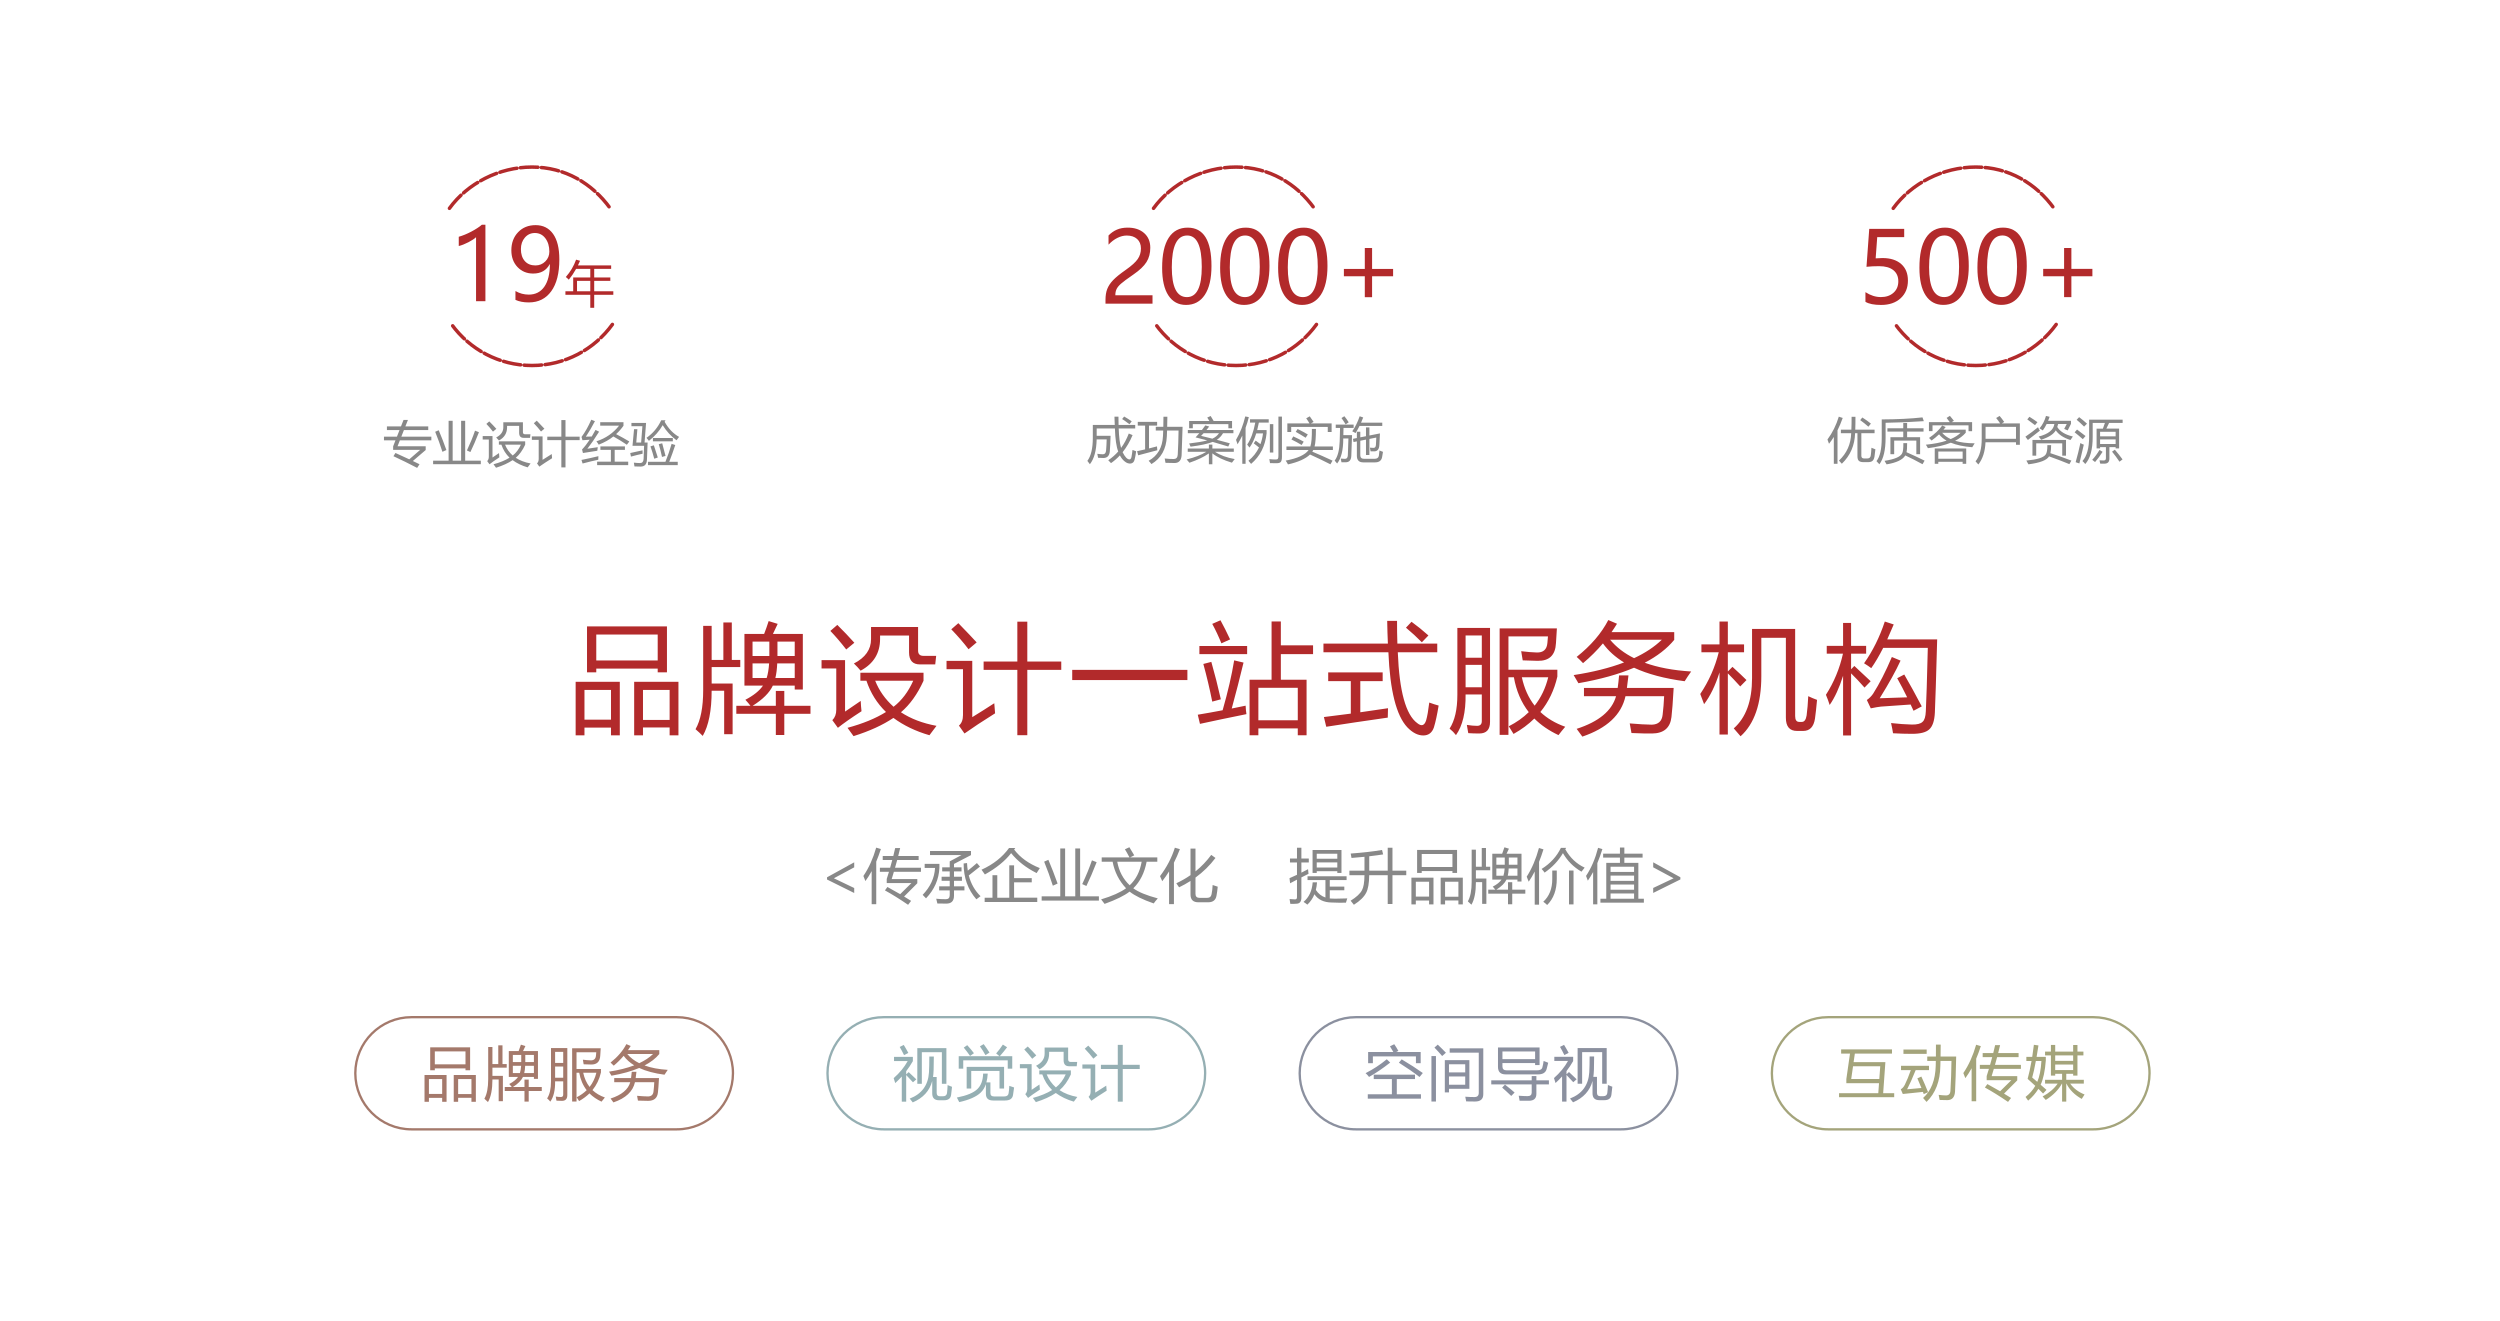 <?xml version="1.0" encoding="UTF-8"?>
<!DOCTYPE svg PUBLIC "-//W3C//DTD SVG 1.1//EN" "http://www.w3.org/Graphics/SVG/1.1/DTD/svg11.dtd">
<!-- Creator: CorelDRAW -->
<svg xmlns="http://www.w3.org/2000/svg" xml:space="preserve" width="535.155mm" height="282.712mm" style="shape-rendering:geometricPrecision; text-rendering:geometricPrecision; image-rendering:optimizeQuality; fill-rule:evenodd; clip-rule:evenodd"
viewBox="0 0 533.981 282.092"
 xmlns:xlink="http://www.w3.org/1999/xlink">
 <defs>
  <style type="text/css">
   <![CDATA[
    .str2 {stroke:#8B909F;stroke-width:0.499}
    .str3 {stroke:#95AFB3;stroke-width:0.499}
    .str4 {stroke:#A4796B;stroke-width:0.499}
    .str1 {stroke:#A4A47B;stroke-width:0.499}
    .str0 {stroke:#B22A2B;stroke-width:0.748;stroke-linecap:round;stroke-linejoin:round;stroke-dasharray:3.742 0.748}
    .fil2 {fill:none}
    .fil1 {fill:#888888;fill-rule:nonzero}
    .fil5 {fill:#8B909F;fill-rule:nonzero}
    .fil6 {fill:#95AFB3;fill-rule:nonzero}
    .fil3 {fill:#A4796B;fill-rule:nonzero}
    .fil4 {fill:#A4A47B;fill-rule:nonzero}
    .fil0 {fill:#B22A2B;fill-rule:nonzero}
   ]]>
  </style>
 </defs>
 <g id="图层_x0020_1">
  <g id="_366943888">
   <path id="_366945712" class="fil0" d="M101.68 64.328l0 -13.665c-0.317,0.317 -0.852,0.672 -1.605,1.063 -0.753,0.391 -1.447,0.665 -2.087,0.824l0 -1.978c0.845,-0.236 1.749,-0.609 2.714,-1.119 0.961,-0.514 1.7,-0.996 2.214,-1.45l0.764 0 0 16.326 -1.999 0zm8.416 -2.165c0.88,0.507 1.83,0.764 2.848,0.764 1.429,0 2.538,-0.567 3.323,-1.693 0.788,-1.126 1.183,-2.728 1.183,-4.805 -0.014,0.014 -0.028,0.014 -0.042,0 -0.7,1.334 -1.88,1.999 -3.538,1.999 -1.341,0 -2.45,-0.461 -3.33,-1.38 -0.88,-0.922 -1.32,-2.119 -1.32,-3.59 0,-1.566 0.482,-2.855 1.443,-3.861 0.964,-1.007 2.211,-1.51 3.745,-1.51 1.588,0 2.827,0.623 3.721,1.869 0.894,1.25 1.341,3.066 1.341,5.453 0,2.95 -0.577,5.217 -1.732,6.804 -1.155,1.591 -2.753,2.383 -4.794,2.383 -1.123,0 -2.07,-0.183 -2.848,-0.546l0 -1.887zm1.165 -8.962c0,1.074 0.275,1.922 0.824,2.552 0.553,0.63 1.309,0.943 2.281,0.943 0.838,0 1.542,-0.289 2.112,-0.862 0.574,-0.574 0.859,-1.267 0.859,-2.087 0,-1.148 -0.285,-2.098 -0.852,-2.851 -0.567,-0.753 -1.317,-1.13 -2.242,-1.13 -0.859,0 -1.573,0.327 -2.137,0.982 -0.563,0.651 -0.845,1.471 -0.845,2.454zm9.509 9.018l1.661 0 0 -2.95 3.65 0 0 -1.836 -3.032 0c-0.463,0.836 -0.982,1.605 -1.558,2.309 -0.178,-0.192 -0.391,-0.384 -0.639,-0.577 0.977,-1.1 1.709,-2.334 2.196,-3.701l0.847 0.238c-0.144,0.34 -0.296,0.669 -0.454,0.989l7.095 0 0 0.743 -3.619 0 0 1.836 3.444 0 0 0.722 -3.444 0 0 2.228 4.083 0 0 0.743 -4.083 0 0 2.784 -0.836 0 0 -2.784 -5.312 0 0 -0.743zm2.476 0l2.835 0 0 -2.228 -2.835 0 0 2.228z"/>
   <path id="_366945880" class="fil1" d="M84.465 96.751c0.912,0.407 1.894,0.859 2.95,1.357l2.33 -2.017 -5.774 0 0 -0.762 0.5 -1.279 -2.46 0 0 -0.783 2.77 0 0.556 -1.413 -2.696 0 0 -0.783 3.006 0 0.542 -1.371 0.938 0 -0.542 1.371 4.884 0 0 0.783 -5.194 0 -0.556 1.413 6.41 0 0 0.783 -6.72 0 -0.5 1.269 6.012 0 0 0.804 -2.744 2.346c0.461,0.22 0.936,0.449 1.424,0.686l-0.505 0.783c-1.727,-0.908 -3.414,-1.739 -5.063,-2.496l0.433 -0.692zm8.043 1.64l3.311 0 0 -8.518 0.866 0 0 8.518 1.806 0 0 -8.518 0.866 0 0 8.518 3.34 0 0 0.764 -10.188 0 0 -0.764zm1.197 -6.496c0.563,1.327 1.111,2.735 1.64,4.228l-0.847 0.382c-0.461,-1.45 -0.975,-2.878 -1.547,-4.28l0.753 -0.329zm6.023 4.321c0.688,-1.457 1.265,-2.867 1.732,-4.229l0.836 0.331c-0.639,1.642 -1.248,3.055 -1.825,4.238l-0.743 -0.34zm6.827 -1.237l0 -0.713 5.62 0 0 0.713c-0.542,1.191 -1.213,2.128 -2.01,2.804 0.876,0.577 1.931,0.98 3.164,1.207 -0.239,0.31 -0.449,0.588 -0.628,0.836 -1.227,-0.356 -2.297,-0.869 -3.207,-1.542 -0.936,0.632 -2.117,1.174 -3.548,1.623 -0.178,-0.253 -0.357,-0.502 -0.537,-0.741 1.366,-0.368 2.506,-0.838 3.425,-1.408 -0.797,-0.771 -1.378,-1.697 -1.739,-2.779l-0.54 0zm4.331 -4.023l-2.578 0 0 0.299c0,1.265 -0.577,2.207 -1.732,2.826 -0.186,-0.227 -0.385,-0.44 -0.598,-0.639 1.017,-0.523 1.526,-1.244 1.526,-2.167l0 -1.082 4.187 0 0 2.103c0,0.31 0.158,0.465 0.473,0.465l1.135 0c-0.035,0.282 -0.062,0.537 -0.083,0.762l-1.36 0c-0.648,0 -0.97,-0.357 -0.97,-1.072l0 -1.496zm-4.301 5.817c0.014,0.324 0.039,0.63 0.072,0.919 -0.942,0.611 -1.642,1.103 -2.103,1.475l-0.495 -0.681c0.234,-0.227 0.35,-0.537 0.35,-0.929l0 -3.671 -1.309 0 0 -0.741 2.093 0 0 4.578c0.447,-0.296 0.912,-0.611 1.392,-0.949zm-2.082 -6.765c0.53,0.523 1.035,1.052 1.515,1.589l-0.722 0.598c-0.502,-0.648 -0.973,-1.197 -1.413,-1.651l0.62 -0.537zm3.372 4.972c0.347,0.876 0.892,1.647 1.635,2.314 0.729,-0.563 1.311,-1.336 1.748,-2.314l-3.383 0zm9.023 -1.712l3.001 0 0 -3.548 0.887 0 0 3.548 3.022 0 0 0.743 -3.022 0 0 5.817 -0.887 0 0 -5.817 -3.001 0 0 -0.743zm0.949 3.712c0.021,0.357 0.044,0.656 0.072,0.898 -1.1,0.688 -2.008,1.287 -2.723,1.795l-0.495 -0.702c0.239,-0.206 0.361,-0.519 0.361,-0.938l0 -4.083 -1.464 0 0 -0.743 2.29 0 0 5.011c0.597,-0.364 1.25,-0.776 1.959,-1.237zm-3.198 -7.126c0.75,0.771 1.294,1.341 1.63,1.712l-0.722 0.609c-0.433,-0.57 -0.945,-1.162 -1.537,-1.774l0.628 -0.547zm13.552 1.074l0 -0.743 4.97 0 0 0.753c-0.447,0.642 -0.973,1.239 -1.579,1.788 1.035,0.533 1.976,1.058 2.826,1.573l-0.526 0.7c-0.88,-0.604 -1.841,-1.195 -2.883,-1.774 -0.818,0.671 -1.86,1.255 -3.129,1.755 -0.137,-0.248 -0.303,-0.486 -0.495,-0.713 1.999,-0.653 3.611,-1.767 4.836,-3.34l-4.022 0zm-0.66 7.682l2.939 0 0 -2.517 -2.239 0 0 -0.741 5.239 0 0 0.741 -2.188 0 0 2.517 2.888 0 0 0.743 -6.64 0 0 -0.743zm-2.084 -2.763c0.674,-0.09 1.413,-0.201 2.218,-0.331 -0.042,0.289 -0.072,0.544 -0.093,0.764 -0.845,0.116 -1.869,0.278 -3.073,0.484l-0.185 -0.762c0.532,-0.551 1.075,-1.243 1.628,-2.079 -0.667,0.041 -1.183,0.077 -1.547,0.109l-0.195 -0.702c0.75,-0.996 1.443,-2.225 2.084,-3.682l0.783 0.31c-0.639,1.23 -1.287,2.334 -1.94,3.311 0.436,-0.011 0.855,-0.021 1.253,-0.032 0.269,-0.436 0.539,-0.906 0.81,-1.411l0.764 0.38c-0.887,1.431 -1.723,2.643 -2.506,3.641zm-1.258 2.392c1.431,-0.289 2.636,-0.556 3.62,-0.804 -0.021,0.282 -0.032,0.537 -0.032,0.764 -0.935,0.192 -2.052,0.459 -3.351,0.804l-0.238 -0.764zm11.941 -6.558l-0.236 2.835 1.04 0 0.269 -3.476 -2.341 0 0 -0.7 3.124 0 -0.32 4.176 0.651 0c-0.049,1.45 -0.093,2.643 -0.136,3.578 -0.019,1.046 -0.473,1.568 -1.36,1.568 -0.371,0 -0.808,-0.011 -1.309,-0.032 -0.035,-0.253 -0.079,-0.526 -0.134,-0.815 0.495,0.062 0.935,0.093 1.32,0.093 0.48,0 0.736,-0.292 0.762,-0.876 0.042,-0.757 0.076,-1.695 0.104,-2.816l-2.474 0 0.329 -3.536 0.711 0zm2.269 6.961l3.724 0c0.495,-1.225 0.935,-2.503 1.32,-3.837l0.783 0.248c-0.407,1.23 -0.836,2.427 -1.288,3.589l1.815 0 0 0.711 -6.354 0 0 -0.711zm3.743 -8.879l-0.195 0.329c0.832,1.478 1.864,2.554 3.094,3.228 -0.22,0.275 -0.403,0.516 -0.547,0.722 -1.209,-0.892 -2.196,-1.969 -2.958,-3.228 -0.702,1.244 -1.681,2.362 -2.939,3.353 -0.125,-0.18 -0.296,-0.396 -0.516,-0.649 1.367,-0.95 2.416,-2.2 3.145,-3.754l0.917 0zm-2.691 3.794l4.249 0 0 0.711 -4.249 0 0 -0.711zm1.248 1.32l0.732 -0.195c0.289,1.031 0.526,1.931 0.711,2.702l-0.752 0.217c-0.201,-0.949 -0.431,-1.857 -0.692,-2.723zm-1.774 0.465l0.722 -0.227c0.338,0.975 0.619,1.846 0.847,2.608l-0.764 0.259c-0.227,-0.88 -0.495,-1.76 -0.804,-2.64zm-4.321 1.422c0.797,-0.158 1.674,-0.35 2.629,-0.577 -0.007,0.275 -0.003,0.519 0.011,0.732 -0.783,0.165 -1.612,0.368 -2.485,0.609l-0.155 -0.764z"/>
   <path id="_366945112" class="fil0" d="M407.518 59.928c0,1.559 -0.517,2.816 -1.552,3.773 -1.035,0.954 -2.425,1.433 -4.171,1.433 -1.5,0 -2.615,-0.222 -3.351,-0.669l0 -2.063c1.077,0.7 2.179,1.052 3.298,1.052 1.116,0 2.013,-0.31 2.696,-0.926 0.686,-0.613 1.028,-1.429 1.028,-2.446 0,-1.021 -0.356,-1.813 -1.067,-2.38 -0.711,-0.567 -1.718,-0.848 -3.017,-0.848 -1.003,0 -1.908,0.042 -2.714,0.134l0.588 -8.107 7.466 0 0 1.774 -5.762 0 -0.331 4.527 1.454 -0.063c1.69,0 3.02,0.422 3.985,1.264 0.968,0.845 1.45,2.024 1.45,3.545zm2.457 -2.746c0,-2.816 0.465,-4.949 1.401,-6.399 0.936,-1.447 2.288,-2.168 4.062,-2.168 3.383,0 5.076,2.728 5.076,8.188 0,2.696 -0.479,4.756 -1.429,6.181 -0.954,1.429 -2.288,2.14 -4.006,2.14 -1.623,0 -2.879,-0.676 -3.77,-2.031 -0.891,-1.355 -1.334,-3.323 -1.334,-5.91zm2.063 -0.091c0,4.242 1.074,6.364 3.228,6.364 2.116,0 3.175,-2.158 3.175,-6.466 0,-4.463 -1.038,-6.695 -3.115,-6.695 -2.193,0 -3.288,2.267 -3.288,6.797zm10.324 0.091c0,-2.816 0.465,-4.949 1.401,-6.399 0.936,-1.447 2.288,-2.168 4.062,-2.168 3.383,0 5.076,2.728 5.076,8.188 0,2.696 -0.479,4.756 -1.429,6.181 -0.954,1.429 -2.288,2.14 -4.006,2.14 -1.623,0 -2.879,-0.676 -3.77,-2.031 -0.891,-1.355 -1.334,-3.323 -1.334,-5.91zm2.063 -0.091c0,4.242 1.074,6.364 3.228,6.364 2.116,0 3.175,-2.158 3.175,-6.466 0,-4.463 -1.038,-6.695 -3.115,-6.695 -2.193,0 -3.288,2.267 -3.288,6.797zm22.493 1.918l-4.488 0 0 4.463 -1.556 0 0 -4.463 -4.467 0 0 -1.577 4.467 0 0 -4.467 1.556 0 0 4.467 4.488 0 0 1.577z"/>
   <path id="_366944896" class="fil1" d="M393.197 91.77l2.242 0c0.035,-0.783 0.051,-1.698 0.047,-2.742l0.824 0c0.007,1.028 -0.005,1.941 -0.041,2.742l4.125 0 0 0.753 -2.826 0 0 4.826c0,0.385 0.201,0.577 0.598,0.577l0.671 0c0.454,0 0.704,-0.234 0.753,-0.7 0.055,-0.393 0.099,-0.922 0.134,-1.589 0.274,0.111 0.556,0.22 0.845,0.331 -0.055,0.591 -0.12,1.118 -0.195,1.577 -0.083,0.44 -0.234,0.746 -0.454,0.919 -0.206,0.172 -0.549,0.253 -1.031,0.248l-0.845 0c-0.482,0 -0.818,-0.097 -1.01,-0.289 -0.201,-0.18 -0.299,-0.514 -0.299,-1.001l0 -4.898 -0.505 0c-0.069,2.598 -1.012,4.775 -2.827,6.528 -0.192,-0.227 -0.398,-0.451 -0.618,-0.671 1.677,-1.568 2.549,-3.52 2.614,-5.857l-2.202 0 0 -0.753zm-2.867 2.105c1.067,-1.438 1.873,-3.064 2.424,-4.879l0.836 0.278c-0.341,0.956 -0.713,1.836 -1.114,2.64l0 7.147 -0.785 0 0 -5.734c-0.326,0.53 -0.669,1.017 -1.03,1.464 -0.104,-0.296 -0.215,-0.602 -0.331,-0.917zm7.447 -4.703c0.734,0.466 1.346,0.903 1.834,1.309 -0.192,0.213 -0.37,0.433 -0.535,0.66 -0.565,-0.502 -1.149,-0.97 -1.753,-1.403l0.454 -0.567zm6.002 4.217l2.742 0 0 -1.197 -3.383 0 0 -0.722 3.383 0 0 -1.123 0.825 0 0 1.123 3.506 0 0 0.722 -3.506 0 0 1.197 2.774 0 0 3.631 -0.804 0 0 -2.909 -4.733 0 0 2.909 -0.804 0 0 -3.631zm-1.857 -3.805c3.335,-0.014 6.236,-0.158 8.703,-0.433l0.289 0.804c-2.584,0.185 -5.306,0.303 -8.166,0.35l0 3.166c0,2.64 -0.444,4.537 -1.331,5.692 -0.206,-0.239 -0.414,-0.463 -0.619,-0.669 0.75,-0.922 1.125,-2.571 1.125,-4.951l0 -3.96zm5.424 5.063c0.014,0.894 -0.032,1.54 -0.134,1.94 1.258,0.549 2.547,1.151 3.867,1.804l-0.444 0.764c-1.32,-0.73 -2.547,-1.355 -3.682,-1.878 -0.535,0.915 -1.866,1.551 -3.99,1.908 -0.118,-0.22 -0.266,-0.47 -0.444,-0.753 2.138,-0.329 3.39,-0.859 3.754,-1.588 0.192,-0.317 0.282,-1.049 0.268,-2.196l0.804 0zm7.487 -3.754l0.753 0.32c-0.158,0.195 -0.317,0.385 -0.475,0.567l4.754 0 0 0.649c-0.57,0.663 -1.327,1.235 -2.269,1.718 1.142,0.354 2.534,0.533 4.176,0.54 -0.185,0.269 -0.357,0.547 -0.516,0.836 -1.839,-0.141 -3.365,-0.463 -4.578,-0.964 -1.334,0.537 -2.967,0.928 -4.898,1.17 -0.118,-0.253 -0.262,-0.502 -0.435,-0.743 1.737,-0.174 3.212,-0.463 4.425,-0.866 -0.66,-0.378 -1.195,-0.829 -1.603,-1.35 -0.516,0.495 -1.051,0.938 -1.603,1.329 -0.151,-0.178 -0.331,-0.364 -0.537,-0.556 1.218,-0.832 2.152,-1.716 2.805,-2.651zm-1.588 4.898l6.723 0 0 3.281 -0.764 0 0 -0.433 -5.197 0 0 0.433 -0.762 0 0 -3.281zm-1.239 -5.62l4.451 0c-0.187,-0.285 -0.412,-0.588 -0.676,-0.908l0.7 -0.444c0.276,0.317 0.561,0.667 0.857,1.052l-0.475 0.299 4.363 0 0 1.929 -0.764 0 0 -1.248 -7.693 0 0 1.237 -0.764 0 0 -1.918zm7.198 6.28l-5.197 0 0 1.528 5.197 0 0 -1.528zm-0.433 -4.011l-3.944 0c0.465,0.551 1.074,0.998 1.83,1.346 0.876,-0.375 1.58,-0.824 2.114,-1.346zm7.591 -3.156l0.743 -0.444c0.329,0.392 0.656,0.818 0.979,1.279l-0.505 0.319 3.847 0 0 4.569 -0.825 0 0 -0.537 -6.512 0c-0.093,1.98 -0.604,3.562 -1.531,4.745 -0.187,-0.227 -0.385,-0.454 -0.598,-0.681 0.88,-1.072 1.32,-2.681 1.32,-4.826l0 -3.27 3.934 0c-0.25,-0.384 -0.535,-0.769 -0.85,-1.155zm-2.26 1.897l0 2.547 6.498 0 0 -2.547 -6.498 0zm11.345 2.063c2.063,-0.53 3.179,-1.424 3.351,-2.68l-1.649 0c-0.248,0.509 -0.523,0.964 -0.825,1.371 -0.22,-0.151 -0.451,-0.299 -0.692,-0.444 0.646,-0.764 1.104,-1.647 1.373,-2.65l0.773 0.187c-0.104,0.301 -0.209,0.588 -0.32,0.855l4.889 0 0 0.649 -0.702 1.403c-0.234,-0.111 -0.484,-0.216 -0.751,-0.32l0.546 -1.051 -1.836 0c-0.055,0.22 -0.116,0.433 -0.185,0.639 0.591,0.977 1.7,1.653 3.33,2.031 -0.192,0.262 -0.364,0.512 -0.516,0.753 -1.464,-0.468 -2.51,-1.155 -3.135,-2.063 -0.475,0.825 -1.515,1.492 -3.124,2.001 -0.137,-0.206 -0.313,-0.433 -0.526,-0.681zm-1.33 0.722l7.167 0 0 3.362 -0.804 0 0 -2.64 -5.558 0 0 2.64 -0.804 0 0 -3.362zm1.186 -2.712c0.123,0.269 0.257,0.512 0.401,0.732 -0.818,0.612 -1.67,1.276 -2.557,1.991l-0.537 -0.7c0.97,-0.667 1.867,-1.341 2.693,-2.022zm-1.836 -2.237c0.591,0.371 1.165,0.755 1.721,1.155l-0.526 0.639c-0.495,-0.391 -1.044,-0.801 -1.649,-1.227l0.454 -0.567zm4.641 6.063c-0.007,0.743 -0.06,1.313 -0.155,1.713 1.566,0.509 3.062,1.038 4.484,1.588l-0.433 0.753c-1.299,-0.537 -2.746,-1.089 -4.34,-1.661 -0.461,0.818 -1.929,1.387 -4.404,1.702 -0.125,-0.26 -0.273,-0.53 -0.444,-0.804 2.276,-0.199 3.65,-0.625 4.124,-1.278 0.255,-0.345 0.375,-1.015 0.361,-2.012l0.806 0zm9.713 -3.527l1.341 0c0.148,-0.389 0.292,-0.794 0.433,-1.216l-2.61 0 0 2.969c0,2.702 -0.528,4.638 -1.588,5.806 -0.165,-0.213 -0.364,-0.426 -0.598,-0.639 0.949,-1.059 1.424,-2.777 1.424,-5.157l0 -3.682 7.156 0 0 0.702 -2.892 0c-0.19,0.412 -0.384,0.818 -0.583,1.216l2.723 0 0 4.227 -0.743 0 0 -0.268 -1.331 0 0 2.424c0,0.736 -0.357,1.103 -1.074,1.103 -0.232,0 -0.532,-0.003 -0.896,-0.011 -0.035,-0.206 -0.083,-0.444 -0.144,-0.711 0.343,0.028 0.642,0.041 0.896,0.041 0.317,0 0.475,-0.164 0.475,-0.495l0 -2.351 -1.248 0 0 0.268 -0.743 0 0 -4.227zm-3.465 3.073c0.248,0.158 0.493,0.274 0.732,0.35 -0.282,1.17 -0.598,2.506 -0.949,4.013l-0.794 -0.269c0.4,-1.408 0.736,-2.774 1.01,-4.094zm4.208 0.206l3.321 0 0 -0.979 -3.321 0 0 0.979zm3.321 -2.598l-3.321 0 0 0.959 3.321 0 0 -0.959zm1.475 5.889l-0.651 0.495c-0.488,-0.736 -1.017,-1.45 -1.588,-2.145l0.598 -0.422c0.625,0.729 1.172,1.419 1.64,2.073zm-6.477 0.092c0.584,-0.625 1.104,-1.331 1.558,-2.114l0.66 0.403c-0.523,0.831 -1.06,1.559 -1.609,2.186l-0.609 -0.475zm-3.238 -6.466c0.537,0.385 1.14,0.847 1.815,1.383 -0.239,0.289 -0.437,0.512 -0.588,0.669 -0.66,-0.584 -1.241,-1.072 -1.742,-1.464l0.516 -0.588zm0.444 -2.649c0.544,0.405 1.104,0.869 1.681,1.392 -0.241,0.232 -0.447,0.444 -0.62,0.628 -0.597,-0.591 -1.126,-1.075 -1.588,-1.454l0.526 -0.567z"/>
   <path id="_366944728" class="fil0" d="M243.694 53.073c0,-0.859 -0.271,-1.535 -0.813,-2.024 -0.546,-0.493 -1.285,-0.739 -2.218,-0.739 -0.662,0 -1.327,0.169 -2.003,0.507 -0.672,0.334 -1.302,0.817 -1.887,1.443l0 -1.961c0.524,-0.542 1.116,-0.957 1.781,-1.246 0.662,-0.289 1.44,-0.433 2.334,-0.433 1.443,0 2.605,0.387 3.485,1.158 0.88,0.774 1.32,1.82 1.32,3.14 0,1.176 -0.268,2.193 -0.81,3.055 -0.539,0.859 -1.461,1.739 -2.767,2.64 -1.334,0.919 -2.228,1.581 -2.675,1.978 -0.451,0.398 -0.767,0.781 -0.947,1.144 -0.176,0.366 -0.268,0.81 -0.268,1.33l7.941 0 0 1.795 -10.043 0 0 -0.796c0,-0.919 0.123,-1.7 0.377,-2.344 0.25,-0.644 0.665,-1.267 1.242,-1.876 0.577,-0.609 1.478,-1.341 2.7,-2.193 1.253,-0.88 2.105,-1.651 2.563,-2.316 0.458,-0.662 0.686,-1.415 0.686,-2.263zm4.53 4.115c0,-2.816 0.465,-4.949 1.401,-6.399 0.936,-1.447 2.288,-2.168 4.062,-2.168 3.383,0 5.076,2.728 5.076,8.188 0,2.696 -0.479,4.756 -1.429,6.181 -0.954,1.429 -2.288,2.14 -4.006,2.14 -1.623,0 -2.879,-0.676 -3.77,-2.031 -0.891,-1.355 -1.334,-3.323 -1.334,-5.91zm2.063 -0.091c0,4.242 1.074,6.364 3.228,6.364 2.116,0 3.175,-2.158 3.175,-6.466 0,-4.463 -1.038,-6.695 -3.115,-6.695 -2.193,0 -3.288,2.267 -3.288,6.797zm10.324 0.091c0,-2.816 0.465,-4.949 1.401,-6.399 0.936,-1.447 2.288,-2.168 4.062,-2.168 3.383,0 5.076,2.728 5.076,8.188 0,2.696 -0.479,4.756 -1.429,6.181 -0.954,1.429 -2.288,2.14 -4.006,2.14 -1.623,0 -2.879,-0.676 -3.77,-2.031 -0.891,-1.355 -1.334,-3.323 -1.334,-5.91zm2.063 -0.091c0,4.242 1.074,6.364 3.228,6.364 2.116,0 3.175,-2.158 3.175,-6.466 0,-4.463 -1.038,-6.695 -3.115,-6.695 -2.193,0 -3.288,2.267 -3.288,6.797zm10.324 0.091c0,-2.816 0.465,-4.949 1.401,-6.399 0.936,-1.447 2.288,-2.168 4.062,-2.168 3.383,0 5.076,2.728 5.076,8.188 0,2.696 -0.479,4.756 -1.429,6.181 -0.954,1.429 -2.288,2.14 -4.006,2.14 -1.623,0 -2.879,-0.676 -3.77,-2.031 -0.891,-1.355 -1.334,-3.323 -1.334,-5.91zm2.063 -0.091c0,4.242 1.074,6.364 3.228,6.364 2.116,0 3.175,-2.158 3.175,-6.466 0,-4.463 -1.038,-6.695 -3.115,-6.695 -2.193,0 -3.288,2.267 -3.288,6.797zm22.493 1.918l-4.488 0 0 4.463 -1.556 0 0 -4.463 -4.467 0 0 -1.577 4.467 0 0 -4.467 1.556 0 0 4.467 4.488 0 0 1.577z"/>
   <g>
    <path id="_416063528" class="fil1" d="M236.718 98.298c0.794,-0.533 1.503,-1.153 2.124,-1.86 -0.398,-1.016 -0.634,-2.652 -0.706,-4.914l-3.893 0 0 1.566 2.969 0c-0.04,1.313 -0.095,2.416 -0.164,3.311 -0.083,0.949 -0.544,1.424 -1.383,1.424 -0.282,0 -0.656,-0.014 -1.123,-0.042 -0.042,-0.253 -0.097,-0.539 -0.165,-0.855 0.48,0.069 0.883,0.102 1.207,0.102 0.398,0 0.621,-0.274 0.669,-0.824 0.056,-0.634 0.097,-1.417 0.125,-2.351l-2.14 0c-0.054,2.388 -0.539,4.155 -1.448,5.301 -0.173,-0.234 -0.352,-0.472 -0.537,-0.713 0.776,-1.031 1.165,-2.661 1.165,-4.887l0 -2.795 4.687 0c-0.023,-0.544 -0.046,-1.132 -0.067,-1.764l0.855 0c-0.002,0.484 0.005,1.072 0.026,1.764l3.553 0 0 0.764 -3.527 0c0.069,1.848 0.238,3.231 0.51,4.145 0.667,-0.905 1.214,-1.929 1.644,-3.073l0.815 0.34c-0.591,1.399 -1.301,2.617 -2.13,3.652 0.505,1.028 1,1.542 1.48,1.542 0.176,0 0.31,-0.16 0.403,-0.48 0.095,-0.502 0.171,-1.017 0.227,-1.547 0.296,0.118 0.556,0.213 0.783,0.289 -0.104,0.736 -0.217,1.338 -0.341,1.806 -0.13,0.502 -0.419,0.773 -0.866,0.813 -0.419,0.028 -0.82,-0.113 -1.206,-0.422 -0.417,-0.319 -0.771,-0.759 -1.063,-1.32 -0.581,0.627 -1.213,1.176 -1.897,1.651 -0.178,-0.206 -0.375,-0.414 -0.588,-0.619zm2.96 -8.796l0.433 -0.537c0.577,0.331 1.118,0.674 1.619,1.031l-0.495 0.619c-0.496,-0.392 -1.015,-0.764 -1.558,-1.114zm7.188 1.66l1.609 0c0.014,-0.614 0.023,-1.329 0.03,-2.144l0.836 0c-0.01,0.822 -0.025,1.536 -0.04,2.144l3.289 0c-0.062,2.408 -0.132,4.435 -0.206,6.086 -0.076,1.079 -0.565,1.628 -1.466,1.649 -0.597,0.007 -1.257,-0.007 -1.98,-0.041 -0.047,-0.317 -0.102,-0.627 -0.164,-0.929 0.715,0.083 1.367,0.121 1.959,0.114 0.516,-0.014 0.79,-0.327 0.825,-0.94 0.09,-1.614 0.148,-3.33 0.174,-5.144l-2.453 0c-0.014,0.542 -0.032,0.963 -0.051,1.258 -0.132,2.714 -1.228,4.685 -3.291,5.908 -0.151,-0.213 -0.35,-0.447 -0.597,-0.7 1.924,-1.074 2.944,-2.83 3.062,-5.271 0.021,-0.319 0.037,-0.718 0.051,-1.195l-1.588 0 0 -0.796zm-3.992 5.208c0.591,-0.13 1.162,-0.259 1.712,-0.385l0 -5.079 -1.568 0 0 -0.804 4.136 0 0 0.804 -1.734 0 0 4.877c0.595,-0.146 1.163,-0.294 1.702,-0.442 0.014,0.357 0.039,0.632 0.072,0.824 -1.216,0.303 -2.578,0.664 -4.083,1.084l-0.238 -0.878zm11.118 -1.649c1.656,-0.188 2.946,-0.407 3.872,-0.655 -0.825,-0.22 -1.66,-0.435 -2.501,-0.644 0.282,-0.303 0.549,-0.602 0.804,-0.898l-2.455 0 0 -0.681 3.011 0c0.262,-0.329 0.502,-0.656 0.722,-0.979l0.836 0.236c-0.185,0.248 -0.384,0.496 -0.593,0.743l5.76 0 0 0.681 -2.218 0c-0.327,0.581 -0.769,1.052 -1.325,1.413 0.984,0.257 1.906,0.505 2.769,0.743l-0.329 0.69c-1.089,-0.343 -2.198,-0.672 -3.326,-0.984 -1.045,0.412 -2.621,0.75 -4.727,1.016 -0.083,-0.22 -0.183,-0.447 -0.299,-0.681zm9.734 3.332c-0.234,0.275 -0.433,0.532 -0.598,0.773 -1.815,-0.544 -3.207,-1.207 -4.176,-1.996l0 2.327 -0.743 0 0 -2.311c-1.042,0.736 -2.427,1.399 -4.155,1.991 -0.158,-0.199 -0.357,-0.433 -0.598,-0.702 1.774,-0.443 3.179,-0.989 4.212,-1.639l-3.974 0 0 -0.692 4.516 0 0 -0.845 0.743 0 0 0.845 4.58 0 0 0.692 -4.018 0c1.086,0.732 2.49,1.251 4.213,1.558zm-9.734 -8.136l4.321 0c-0.132,-0.238 -0.282,-0.482 -0.454,-0.734l0.732 -0.329c0.224,0.35 0.435,0.704 0.634,1.063l3.935 0 0 1.556 -0.785 0 0 -0.876 -7.6 0 0 0.876 -0.783 0 0 -1.556zm2.547 3.175c0.838,0.206 1.642,0.408 2.413,0.604 0.605,-0.268 1.077,-0.658 1.419,-1.17l-3.286 0c-0.174,0.188 -0.357,0.378 -0.546,0.567zm11.25 1.598l0.414 -0.577c0.313,0.213 0.651,0.463 1.016,0.748 0.264,-0.704 0.449,-1.47 0.551,-2.295l-1.448 0c-0.389,1.258 -0.868,2.269 -1.438,3.032 -0.144,-0.22 -0.31,-0.433 -0.495,-0.639 0.776,-1.118 1.352,-2.682 1.726,-4.692l-1.119 0 0 -0.722 3.992 0 0 0.722 -2.103 0c-0.107,0.563 -0.225,1.093 -0.357,1.588l2.006 0 0 0.711c-0.282,2.709 -1.385,4.882 -3.311,6.519 -0.151,-0.208 -0.34,-0.431 -0.567,-0.671 0.973,-0.785 1.725,-1.73 2.258,-2.837 -0.34,-0.278 -0.715,-0.574 -1.125,-0.887zm-3.784 -0.741c0.887,-1.506 1.544,-3.173 1.969,-5.002l0.764 0.144c-0.183,0.769 -0.414,1.529 -0.692,2.279l0 7.693 -0.7 0 0 -6.033c-0.303,0.628 -0.641,1.251 -1.01,1.867 -0.083,-0.276 -0.194,-0.591 -0.331,-0.949zm9.055 -4.972l0.752 0 0 8.612c0,0.523 -0.083,0.88 -0.246,1.072 -0.144,0.18 -0.433,0.273 -0.868,0.278 -0.294,0.007 -0.773,0 -1.433,-0.019 -0.028,-0.282 -0.076,-0.568 -0.144,-0.857 0.53,0.056 0.963,0.083 1.299,0.083 0.269,0.007 0.44,-0.04 0.516,-0.144 0.083,-0.09 0.125,-0.31 0.125,-0.66l0 -8.364zm-1.095 7.674l-0.732 0 0 -6.054 0.732 0 0 6.054z"/>
    <path id="_416063480" class="fil1" d="M274.605 98.38c2.538,-0.473 4.171,-1.227 4.9,-2.258l-4.734 0 0 -0.764 5.115 0c0.234,-0.715 0.341,-1.962 0.32,-3.743l0.866 0c0,1.767 -0.095,3.015 -0.289,3.743l3.909 0 0 0.764 -4.198 0c-0.054,0.109 -0.12,0.227 -0.195,0.35 1.471,0.62 2.911,1.258 4.321,1.918l-0.454 0.783c-1.471,-0.75 -2.925,-1.447 -4.361,-2.093 -0.936,0.913 -2.503,1.619 -4.703,2.114 -0.158,-0.303 -0.324,-0.574 -0.496,-0.815zm0.363 -7.952l4.722 0c-0.173,-0.308 -0.401,-0.669 -0.69,-1.082l0.752 -0.422c0.227,0.303 0.502,0.7 0.825,1.197l-0.567 0.308 4.414 0 0 1.846 -0.825 0 0 -1.082 -7.807 0 0 1.082 -0.824 0 0 -1.846zm1.267 2.786c0.79,0.357 1.533,0.732 2.228,1.123l-0.444 0.711c-0.688,-0.419 -1.413,-0.81 -2.175,-1.174l0.391 -0.66zm0.929 -1.579c0.797,0.385 1.522,0.773 2.175,1.165l-0.465 0.702c-0.639,-0.414 -1.343,-0.832 -2.114,-1.258l0.403 -0.609zm14.601 -0.34l0.732 0 0 1.726 2.249 -0.449c-0.035,0.866 -0.072,1.67 -0.114,2.413 -0.041,0.949 -0.412,1.424 -1.112,1.424 -0.241,0 -0.496,-0.003 -0.764,-0.011 -0.041,-0.253 -0.093,-0.516 -0.155,-0.783 0.31,0.033 0.563,0.051 0.764,0.051 0.329,0 0.505,-0.22 0.526,-0.66 0.033,-0.495 0.058,-1.01 0.072,-1.547l-1.466 0.294 0 3.428 -0.732 0 0 -3.284 -1.216 0.238 0 3.099c0,0.509 0.264,0.762 0.794,0.762l2.258 0c0.544,0 0.85,-0.227 0.919,-0.679 0.04,-0.241 0.083,-0.605 0.123,-1.095 0.248,0.104 0.498,0.201 0.753,0.29 -0.069,0.495 -0.134,0.88 -0.195,1.155 -0.144,0.729 -0.648,1.093 -1.507,1.093l-2.517 0c-0.906,0 -1.36,-0.472 -1.36,-1.413l0 -3.068 -0.711 0.139 -0.125 -0.692 0.836 -0.164 0 -1.341 0.732 0 0 1.191 1.216 -0.243 0 -1.876zm-6.464 -0.598l3.824 0 0 0.711 -2.16 0c-0.007,0.495 -0.019,1.007 -0.037,1.537l1.857 0c-0.04,1.609 -0.093,3.083 -0.155,4.425 -0.04,0.913 -0.444,1.371 -1.206,1.371 -0.241,0 -0.54,-0.003 -0.898,-0.01 -0.042,-0.227 -0.093,-0.488 -0.155,-0.783 0.392,0.041 0.692,0.062 0.898,0.062 0.385,0 0.591,-0.253 0.618,-0.762 0.056,-1.142 0.097,-2.339 0.125,-3.59l-1.103 0c0.007,2.462 -0.429,4.243 -1.309,5.343 -0.139,-0.186 -0.313,-0.392 -0.526,-0.619 0.653,-0.845 1.01,-2.214 1.072,-4.104 0.039,-1.01 0.063,-1.966 0.077,-2.867l-0.922 0 0 -0.711zm3.527 1.422c0.639,-0.906 1.169,-1.976 1.588,-3.207l0.753 0.259c-0.151,0.384 -0.304,0.752 -0.459,1.103l4.532 0 0 0.711 -4.863 0c-0.271,0.553 -0.551,1.058 -0.839,1.515 -0.275,-0.158 -0.512,-0.285 -0.711,-0.382zm-2.3 -2.825l0.618 -0.393c0.331,0.393 0.641,0.829 0.929,1.309l-0.66 0.424c-0.343,-0.558 -0.639,-1.005 -0.887,-1.341z"/>
   </g>
   <path id="_366945400" class="fil2 str0" d="M246.383 44.498c3.851,-5.316 10.573,-8.816 17.637,-8.816 7.065,0 12.857,3.5 16.709,8.816m0.464 24.795c-3.851,5.316 -10.108,8.775 -17.173,8.775 -7.065,0 -13.322,-3.459 -17.173,-8.775"/>
   <path id="_366945088" class="fil2 str0" d="M404.378 44.498c3.851,-5.316 10.573,-8.816 17.637,-8.816 7.065,0 12.858,3.5 16.709,8.816m0.464 24.795c-3.851,5.316 -10.108,8.775 -17.173,8.775 -7.065,0 -13.322,-3.459 -17.173,-8.775"/>
   <path id="_366945208" class="fil2 str0" d="M95.997 44.498c3.851,-5.316 10.573,-8.816 17.637,-8.816 7.065,0 12.857,3.5 16.709,8.816m0.464 24.795c-3.851,5.316 -10.108,8.775 -17.173,8.775 -7.065,0 -13.322,-3.459 -17.173,-8.775"/>
   <path id="_366944392" class="fil1" d="M182.453 190.739l-5.806 -2.883 0 -0.471 5.806 -3.198 0 1.069 -4.313 2.321 0 0.032 4.313 2.066 0 1.064zm6.564 -0.558l0.532 -0.729c0.944,0.511 1.852,1.022 2.722,1.533l2.399 -2.363 -5.272 0 0 -0.879c0.165,-0.515 0.325,-1.026 0.477,-1.533l-1.937 0 0 -0.868 2.19 0c0.161,-0.555 0.313,-1.105 0.452,-1.645l-2.036 0 0 -0.866 2.258 0c0.146,-0.574 0.279,-1.138 0.403,-1.696l1.064 0c-0.129,0.549 -0.266,1.115 -0.416,1.696l4.363 0 0 0.866 -4.585 0c-0.144,0.537 -0.298,1.086 -0.458,1.645l5.538 0 0 0.868 -5.785 0c-0.148,0.507 -0.304,1.022 -0.465,1.546l5.47 0 0 0.904 -2.822 2.832c0.511,0.306 1.012,0.617 1.497,0.929l-0.644 0.841c-1.74,-1.195 -3.39,-2.222 -4.949,-3.081zm-4.604 -3.081c1.155,-1.698 2.068,-3.715 2.735,-6.051l1.003 0.298c-0.311,0.957 -0.64,1.852 -0.991,2.684l0 9.097 -0.978 0 0 -7.061c-0.42,0.775 -0.866,1.483 -1.337,2.123 -0.123,-0.355 -0.268,-0.718 -0.433,-1.09zm16.186 2.216l2.254 0 0 -1.187 -1.734 0 0 -0.866 1.734 0 0 -1.138 -1.609 0 0 -0.868 1.609 0 0 -1.274 2.524 -1.35 -6.733 0 0 -0.866 8.75 0 0 0.879 -3.626 1.882 0 0.729 1.609 0 0 0.868 -1.609 0 0 1.138 1.696 0 0 0.866 -1.696 0 0 1.187 2.228 0 0 0.866 -2.228 0 0 1.115c0,1.138 -0.545,1.707 -1.633,1.707 -0.596,0 -1.233,-0.008 -1.92,-0.023 -0.074,-0.332 -0.156,-0.67 -0.247,-1.016 0.67,0.065 1.354,0.099 2.055,0.099 0.553,0 0.83,-0.289 0.83,-0.866l0 -1.016 -2.254 0 0 -0.866zm5.223 -4.887l0.729 -0.087c0.021,0.564 0.076,1.105 0.163,1.62 0.659,-0.52 1.307,-1.06 1.943,-1.62l0.655 0.754c-0.75,0.61 -1.546,1.242 -2.389,1.894 0.45,1.757 1.288,3.233 2.513,4.429 -0.281,0.19 -0.579,0.414 -0.891,0.67 -1.823,-2.089 -2.731,-4.642 -2.722,-7.66zm-8.317 0.087l3.145 0 0 0.853c-0.116,2.467 -1.069,4.636 -2.86,6.509 -0.139,-0.173 -0.38,-0.42 -0.718,-0.741 1.649,-1.717 2.532,-3.635 2.648,-5.755l-2.216 0 0 -0.866zm12.809 7.227l1.671 0 0 -4.803 1.026 0 0 4.803 2.562 0 0 -6.919 1.026 0 0 2.735 3.774 0 0 0.904 -3.774 0 0 3.28 4.951 0 0 0.914 -11.236 0 0 -0.914zm6.545 -10.619l-0.247 0.336c1.288,1.698 3.115,3.018 5.483,3.96 -0.182,0.264 -0.41,0.617 -0.68,1.062 -2.254,-1.13 -4.068,-2.549 -5.447,-4.256 -1.295,1.675 -3.164,3.193 -5.605,4.553 -0.213,-0.313 -0.454,-0.653 -0.718,-1.014 2.518,-1.147 4.475,-2.695 5.88,-4.642l1.335 0zm5.631 10.322l3.973 0 0 -10.222 1.039 0 0 10.222 2.167 0 0 -10.222 1.039 0 0 10.222 4.009 0 0 0.917 -12.226 0 0 -0.917zm1.436 -7.796c0.676,1.593 1.333,3.282 1.968,5.073l-1.016 0.458c-0.553,-1.74 -1.17,-3.453 -1.856,-5.136l0.904 -0.395zm7.227 5.185c0.826,-1.749 1.519,-3.441 2.078,-5.075l1.003 0.397c-0.767,1.971 -1.497,3.667 -2.19,5.086l-0.891 -0.408zm4.159 -5.694l5.939 0c-0.416,-0.792 -0.741,-1.369 -0.978,-1.732l0.953 -0.446c0.232,0.355 0.579,0.934 1.041,1.732l-0.891 0.446 5.817 0 0 0.917 -2.283 0c-0.441,2.355 -1.392,4.249 -2.847,5.679 1.096,0.8 2.841,1.519 5.229,2.154 -0.38,0.429 -0.67,0.788 -0.868,1.077 -2.325,-0.805 -4.045,-1.647 -5.153,-2.526 -1.113,0.868 -2.894,1.742 -5.339,2.625 -0.215,-0.289 -0.462,-0.61 -0.743,-0.965 2.359,-0.71 4.135,-1.5 5.329,-2.37 -1.506,-1.609 -2.465,-3.502 -2.872,-5.675l-2.332 0 0 -0.917zm8.539 0.917l-5.217 0c0.372,2.03 1.259,3.707 2.661,5.031 1.339,-1.246 2.192,-2.923 2.555,-5.031zm7.401 4.604c1.079,-0.505 2.091,-1.084 3.031,-1.74l0 -5.673 1.064 0 0 4.877c1.263,-1.02 2.385,-2.197 3.367,-3.527l0.902 0.655c-1.2,1.597 -2.623,2.993 -4.268,4.19l0 3.495c0,0.56 0.298,0.841 0.891,0.841l1.571 0c0.562,0 0.887,-0.268 0.978,-0.805 0.116,-0.56 0.19,-1.208 0.222,-1.943 0.346,0.133 0.71,0.253 1.09,0.359 -0.065,0.695 -0.152,1.328 -0.26,1.907 -0.156,0.948 -0.752,1.423 -1.783,1.423l-2.091 0c-1.121,0 -1.683,-0.553 -1.683,-1.66l0 -2.896c-0.771,0.496 -1.584,0.95 -2.437,1.362 -0.173,-0.272 -0.372,-0.562 -0.593,-0.866zm-3.478 -1.523c1.436,-1.905 2.492,-3.93 3.168,-6.076l1.077 0.311c-0.393,1.022 -0.817,1.985 -1.276,2.889l0 8.854 -1.039 0 0 -6.991c-0.458,0.741 -0.944,1.438 -1.459,2.091 -0.141,-0.355 -0.298,-0.714 -0.471,-1.077zm32.58 -5.582l6.176 0 0 4.889 -0.891 0 0 -0.359 -4.393 0 0 0.359 -0.891 0 0 -4.889zm-1.93 11.088c1.164,-0.974 1.816,-2.368 1.956,-4.182l0.927 0c-0.04,0.577 -0.125,1.117 -0.253,1.622 0.524,0.798 1.208,1.339 2.049,1.62l0 -3.726 -3.825 0 0 -0.815 8.343 0 0 0.815 -3.591 0 0 1.388 3.107 0 0 0.792 -3.107 0 0 1.745c0.562,0.065 1.808,0.061 3.738,-0.013 -0.017,0.042 -0.112,0.346 -0.285,0.917 -0.982,0.023 -2,0.011 -3.056,-0.038 -1.666,-0.021 -2.891,-0.606 -3.675,-1.757 -0.346,0.862 -0.851,1.601 -1.51,2.216 -0.247,-0.207 -0.52,-0.401 -0.817,-0.583zm-2.995 -5.073c0.528,-0.226 1.06,-0.467 1.597,-0.718l0 -2.636 -1.497 0 0 -0.841 1.497 0 0 -2.302 0.94 0 0 2.302 1.584 0 0 0.841 -1.584 0 0 2.178c0.475,-0.234 0.95,-0.482 1.423,-0.741 0.025,0.321 0.059,0.65 0.099,0.991 -0.507,0.251 -1.014,0.505 -1.523,0.76l0 4.313c0,0.8 -0.304,1.233 -0.914,1.299 -0.429,0.042 -0.912,0.055 -1.449,0.038 -0.048,-0.346 -0.103,-0.689 -0.16,-1.029 0.454,0.051 0.841,0.076 1.164,0.076 0.281,0 0.42,-0.154 0.42,-0.458l0 -3.757c-0.494,0.258 -0.986,0.515 -1.472,0.775l-0.125 -1.09zm5.817 -2.277l4.393 0 0 -1.09 -4.393 0 0 1.09zm4.393 -2.946l-4.393 0 0 1.077 4.393 0 0 -1.077zm2.587 3.626l3.217 0 0 -2.969c-0.866,0.087 -1.789,0.169 -2.771,0.247 -0.042,-0.289 -0.099,-0.602 -0.173,-0.94 2.581,-0.19 4.813,-0.446 6.695,-0.767l0.234 0.953c-0.891,0.139 -1.882,0.272 -2.969,0.395l0 3.081 3.947 0 0 -4.9 1.014 0 0 4.9 2.946 0 0 0.965 -2.946 0 0 6.15 -1.014 0 0 -6.15 -3.954 0c-0.021,1.721 -0.234,2.963 -0.638,3.726 -0.446,0.9 -1.324,1.761 -2.636,2.587 -0.148,-0.198 -0.38,-0.488 -0.693,-0.868 1.238,-0.767 2.047,-1.516 2.425,-2.251 0.338,-0.606 0.515,-1.671 0.532,-3.193l-3.217 0 0 -0.965zm14.455 -4.429l8.537 0 0 4.9 -0.988 0 0 -0.397 -6.56 0 0 0.397 -0.988 0 0 -4.9zm5.035 5.914l4.729 0 0 5.717 -0.942 0 0 -0.841 -2.845 0 0 0.841 -0.942 0 0 -5.717zm-6.25 0l4.716 0 0 5.717 -0.942 0 0 -0.828 -2.832 0 0 0.828 -0.942 0 0 -5.717zm8.763 -5.048l-6.56 0 0 2.771 6.56 0 0 -2.771zm1.274 5.914l-2.845 0 0 3.206 2.845 0 0 -3.206zm-6.262 0l-2.832 0 0 3.181 2.832 0 0 -3.181zm12.636 1.696l1.51 0c-0.165,-0.213 -0.346,-0.429 -0.545,-0.642 0.874,-0.454 1.502,-0.959 1.88,-1.51l-1.979 0 0 -5.521 2.104 0c0.156,-0.395 0.317,-0.853 0.484,-1.373l0.965 0.298c-0.182,0.395 -0.351,0.754 -0.509,1.075l3.193 0 0 5.941 -0.866 0 0 -0.42 -2.338 0c-0.348,0.75 -1.064,1.468 -2.154,2.152l2.475 0 0 -1.584 0.904 0 0 1.584 2.796 0 0 0.855 -2.796 0 0 2.264 -0.904 0 0 -2.264 -4.22 0 0 -0.855zm-0.397 3.033l-0.902 0 0 -4.642 -1.337 0c0,2.129 -0.319,3.738 -0.953,4.828 -0.215,-0.224 -0.471,-0.462 -0.769,-0.718 0.545,-0.948 0.817,-2.34 0.817,-4.171l0 -6.868 0.904 0 0 3.639 1.25 0 0 -3.998 0.902 0 0 3.998 0.904 0 0 0.767 -3.056 0 0 1.757 2.239 0 0 5.409zm4.566 -6.002l2.068 0 0 -1.559 -1.869 0c-0.025,0.61 -0.091,1.13 -0.199,1.559zm2.068 -3.886l-1.844 0 0 1.535 1.844 0 0 -1.535zm-4.505 1.535l1.795 0 0 -1.535 -1.795 0 0 1.535zm1.77 0.792l-1.77 0 0 1.559 1.51 0c0.131,-0.412 0.22,-0.931 0.26,-1.559zm4.714 1.757c1.115,-1.742 1.985,-3.783 2.613,-6.127l0.965 0.298c-0.298,0.948 -0.61,1.835 -0.94,2.661l0 9.145 -0.929 0 0 -7.079c-0.412,0.809 -0.841,1.535 -1.286,2.177 -0.158,-0.444 -0.298,-0.803 -0.422,-1.075zm8.416 -6.15l-0.173 0.308c1.022,1.808 2.401,3.111 4.133,3.911 -0.215,0.247 -0.441,0.537 -0.68,0.866 -1.675,-0.965 -2.995,-2.285 -3.96,-3.96 -0.925,1.593 -2.228,2.978 -3.911,4.159 -0.199,-0.289 -0.412,-0.549 -0.644,-0.781 1.865,-1.17 3.24,-2.672 4.121,-4.503l1.115 0zm-1.994 4.839l0 1.757c0,2.384 -0.684,4.251 -2.053,5.605 -0.239,-0.239 -0.515,-0.471 -0.83,-0.693 1.28,-1.172 1.918,-2.782 1.918,-4.826l0 -1.844 0.965 0zm2.613 0l0.965 0 0 7.238 -0.965 0 0 -7.238zm6.708 6.026l1.248 0 0 -7.66 2.921 0 0 -1.126 -3.588 0 0 -0.841 3.588 0 0 -1.314 0.942 0 0 1.314 3.897 0 0 0.841 -3.897 0 0 1.126 2.993 0 0 7.66 1.176 0 0 0.843 -9.28 0 0 -0.843zm-3.071 -4.875c1.107,-1.652 1.964,-3.652 2.575,-6.002l0.917 0.273c-0.329,1.064 -0.688,2.061 -1.077,2.995l0 8.799 -0.904 0 0 -6.894c-0.355,0.659 -0.729,1.274 -1.126,1.844 -0.116,-0.346 -0.243,-0.684 -0.384,-1.014zm5.236 4.875l5.024 0 0 -1.126 -5.024 0 0 1.126zm5.024 -6.843l-5.024 0 0 1.113 5.024 0 0 -1.113zm-5.024 3.02l5.024 0 0 -1.115 -5.024 0 0 1.115zm0 1.905l5.024 0 0 -1.113 -5.024 0 0 1.113zm14.913 -2.203l-5.806 2.883 0 -1.064 4.319 -2.047 0 -0.044 -4.319 -2.321 0 -1.069 5.806 3.191 0 0.471z"/>
   <path id="_366944032" class="fil0" d="M125.383 133.8l17.074 0 0 9.8 -1.977 0 0 -0.794 -13.12 0 0 0.794 -1.977 0 0 -9.8zm10.07 11.827l9.458 0 0 11.435 -1.884 0 0 -1.681 -5.69 0 0 1.681 -1.884 0 0 -11.435zm-12.499 0l9.432 0 0 11.435 -1.884 0 0 -1.656 -5.664 0 0 1.656 -1.884 0 0 -11.435zm17.526 -10.095l-13.12 0 0 5.542 13.12 0 0 -5.542zm2.547 11.827l-5.69 0 0 6.412 5.69 0 0 -6.412zm-12.524 0l-5.664 0 0 6.361 5.664 0 0 -6.361zm26.772 3.392l3.02 0c-0.329,-0.427 -0.693,-0.858 -1.09,-1.284 1.749,-0.908 3.003,-1.918 3.759,-3.02l-3.958 0 0 -11.042 4.207 0c0.313,-0.79 0.634,-1.707 0.967,-2.746l1.93 0.596c-0.363,0.79 -0.701,1.508 -1.018,2.15l6.387 0 0 11.882 -1.732 0 0 -0.841 -4.676 0c-0.697,1.5 -2.129,2.936 -4.309,4.304l4.951 0 0 -3.168 1.808 0 0 3.168 5.593 0 0 1.711 -5.593 0 0 4.528 -1.808 0 0 -4.528 -8.44 0 0 -1.711zm-0.794 6.066l-1.804 0 0 -9.284 -2.674 0c0,4.258 -0.638,7.477 -1.905,9.656 -0.431,-0.448 -0.942,-0.925 -1.538,-1.436 1.09,-1.897 1.635,-4.68 1.635,-8.342l0 -13.737 1.808 0 0 7.278 2.501 0 0 -7.996 1.804 0 0 7.996 1.808 0 0 1.533 -6.112 0 0 3.514 4.477 0 0 10.818zm9.132 -12.005l4.135 0 0 -3.117 -3.738 0c-0.051,1.221 -0.182,2.26 -0.397,3.117zm4.135 -7.772l-3.688 0 0 3.071 3.688 0 0 -3.071zm-9.01 3.071l3.59 0 0 -3.071 -3.59 0 0 3.071zm3.54 1.584l-3.54 0 0 3.117 3.02 0c0.262,-0.824 0.439,-1.863 0.52,-3.117zm19.494 3.713l0 -1.711 13.487 0 0 1.711c-1.301,2.86 -2.91,5.107 -4.824,6.729 2.104,1.385 4.634,2.353 7.595,2.898 -0.574,0.743 -1.077,1.411 -1.508,2.006 -2.944,-0.853 -5.512,-2.087 -7.696,-3.7 -2.247,1.516 -5.082,2.817 -8.516,3.895 -0.427,-0.608 -0.858,-1.204 -1.288,-1.778 3.278,-0.883 6.015,-2.011 8.22,-3.379 -1.913,-1.85 -3.307,-4.072 -4.173,-6.67l-1.297 0zm10.395 -9.656l-6.188 0 0 0.718c0,3.037 -1.385,5.297 -4.156,6.784 -0.448,-0.545 -0.925,-1.056 -1.436,-1.533 2.442,-1.255 3.662,-2.986 3.662,-5.2l0 -2.598 10.049 0 0 5.048c0,0.743 0.38,1.115 1.136,1.115l2.725 0c-0.085,0.676 -0.148,1.288 -0.199,1.829l-3.265 0c-1.554,0 -2.327,-0.857 -2.327,-2.572l0 -3.59zm-10.324 13.96c0.034,0.777 0.093,1.512 0.173,2.205 -2.26,1.466 -3.941,2.648 -5.048,3.54l-1.187 -1.635c0.562,-0.545 0.841,-1.288 0.841,-2.23l0 -8.811 -3.143 0 0 -1.778 5.022 0 0 10.987c1.073,-0.71 2.188,-1.466 3.341,-2.277zm-4.997 -16.237c1.271,1.255 2.484,2.526 3.637,3.814l-1.732 1.436c-1.204,-1.554 -2.336,-2.872 -3.392,-3.962l1.487 -1.288zm8.093 11.933c0.832,2.104 2.142,3.954 3.924,5.555 1.749,-1.352 3.147,-3.206 4.194,-5.555l-8.119 0zm23.156 -4.11l7.202 0 0 -8.516 2.129 0 0 8.516 7.253 0 0 1.782 -7.253 0 0 13.96 -2.129 0 0 -13.96 -7.202 0 0 -1.782zm2.277 8.909c0.051,0.857 0.106,1.576 0.173,2.154 -2.64,1.652 -4.82,3.088 -6.535,4.309l-1.187 -1.685c0.575,-0.494 0.866,-1.246 0.866,-2.251l0 -9.8 -3.514 0 0 -1.783 5.496 0 0 12.026c1.432,-0.874 2.999,-1.863 4.701,-2.969zm-7.675 -17.103c1.799,1.85 3.105,3.219 3.912,4.11l-1.732 1.462c-1.039,-1.369 -2.268,-2.788 -3.688,-4.258l1.508 -1.314zm24.322 9.977l24.601 0 0 2.175 -24.601 0 0 -2.175zm37.881 2.104l4.701 0 0 -12.448 1.981 0 0 5.098 6.881 0 0 1.88 -6.881 0 0 5.47 5.495 0 0 11.857 -1.88 0 0 -1.461 -8.418 0 0 1.461 -1.88 0 0 -11.857zm10.298 1.732l-8.418 0 0 6.932 8.418 0 0 -6.932zm-21.361 5.74c1.732,-0.287 3.502,-0.604 5.31,-0.95 1.128,-3.962 1.952,-7.515 2.463,-10.657l2.002 0.473c-0.765,3.198 -1.609,6.471 -2.522,9.813 0.971,-0.19 1.964,-0.393 2.969,-0.608 0.034,0.727 0.089,1.331 0.173,1.808 -3.531,0.71 -6.839,1.402 -9.927,2.078l-0.469 -1.956zm0.346 -14.674l10.197 0 0 1.732 -10.197 0 0 -1.732zm0.841 3.835l1.707 -0.444c0.727,2.539 1.402,5.204 2.032,7.992l-1.833 0.494c-0.545,-2.72 -1.179,-5.403 -1.905,-8.043zm1.905 -8.562l1.757 -0.769c0.663,1.204 1.347,2.564 2.057,4.085l-1.859 0.841c-0.579,-1.436 -1.229,-2.822 -1.956,-4.156zm23.752 4.207l13.762 0c-0.068,-1.529 -0.118,-3.143 -0.148,-4.853l2.104 0c-0.008,1.635 0.017,3.253 0.072,4.853l8.516 0 0 1.854 -8.427 0c0.321,8.317 1.711,13.365 4.169,15.148 0.891,0.727 1.516,0.528 1.88,-0.591 0.249,-0.862 0.473,-2.129 0.672,-3.814 0.773,0.283 1.44,0.494 2.002,0.642 -0.313,1.935 -0.651,3.493 -1.014,4.68 -0.397,1.136 -1.157,1.707 -2.277,1.707 -1.14,0 -2.268,-0.575 -3.392,-1.732 -2.361,-2.509 -3.709,-7.853 -4.047,-16.039l-13.872 0 0 -1.854zm0.097 15.692c1.867,-0.224 3.78,-0.469 5.745,-0.731l0 -6.944 -4.828 0 0 -1.854 11.633 0 0 1.854 -4.777 0 0 6.657c1.922,-0.27 3.895,-0.558 5.918,-0.866 -0.034,0.646 -0.051,1.314 -0.051,2.006 -4.967,0.71 -9.348,1.36 -13.141,1.956l-0.498 -2.078zm17.526 -19.084l1.187 -1.263c1.187,0.857 2.391,1.833 3.612,2.923l-1.407 1.457c-1.056,-1.073 -2.188,-2.112 -3.392,-3.117zm20.014 0.148l12.224 0c-0.08,1.339 -0.148,2.395 -0.199,3.168 -0.131,2.56 -1.436,3.81 -3.912,3.764 -0.676,-0.017 -1.74,-0.051 -3.189,-0.101 -0.101,-0.642 -0.207,-1.293 -0.325,-1.956 1.221,0.152 2.319,0.241 3.295,0.274 1.419,0.051 2.184,-0.629 2.302,-2.032 0.046,-0.427 0.089,-0.896 0.122,-1.411l-8.44 0 0 7.13 10.446 0 0 1.462c-0.663,2.893 -1.871,5.415 -3.629,7.561 1.428,1.352 3.198,2.404 5.31,3.155 -0.562,0.659 -1.039,1.255 -1.436,1.783 -2.028,-0.95 -3.751,-2.129 -5.162,-3.54 -1.259,1.246 -2.741,2.34 -4.44,3.29 -0.317,-0.545 -0.655,-1.09 -1.018,-1.635 1.652,-0.841 3.075,-1.846 4.271,-3.02 -1.609,-2.061 -2.67,-4.545 -3.181,-7.447l-1.162 0 0 12.3 -1.88 0 0 -22.747zm-9.035 -0.097l6.978 0 0 20.073c0,1.647 -0.765,2.475 -2.302,2.475 -0.841,0 -1.622,-0.025 -2.349,-0.076 -0.068,-0.494 -0.165,-1.081 -0.3,-1.757 0.845,0.131 1.567,0.199 2.18,0.199 0.676,0 1.014,-0.338 1.014,-1.014l0 -5.694 -3.464 0c0.051,3.793 -0.634,6.691 -2.053,8.689 -0.363,-0.482 -0.819,-0.942 -1.364,-1.385 1.107,-1.702 1.66,-4.11 1.66,-7.227l0 -14.281zm19.405 10.543l-5.631 0c0.511,2.374 1.423,4.397 2.733,6.062 1.36,-1.723 2.327,-3.743 2.898,-6.062zm-17.648 2.129l3.464 0 0 -4.777 -3.464 0 0 4.777zm3.464 -11.063l-3.464 0 0 4.752 3.464 0 0 -4.752zm27.017 -3.295l1.859 0.794c-0.372,0.608 -0.76,1.204 -1.166,1.783l13.39 0 0 1.656c-1.533,1.867 -3.633,3.493 -6.298,4.887 2.771,1.01 6.078,1.631 9.914,1.871 -0.528,0.743 -0.993,1.436 -1.385,2.078 -4.3,-0.57 -7.907,-1.529 -10.818,-2.885 -3.274,1.394 -7.236,2.496 -11.878,3.307 -0.283,-0.511 -0.621,-1.09 -1.018,-1.736 4.135,-0.634 7.722,-1.533 10.767,-2.695 -1.88,-1.149 -3.388,-2.505 -4.515,-4.072 -1.28,1.516 -2.695,2.923 -4.245,4.22 -0.494,-0.528 -0.95,-0.976 -1.36,-1.335 3.033,-2.412 5.288,-5.035 6.754,-7.874zm-5.196 14.505l7.202 0c0.114,-0.803 0.215,-1.694 0.296,-2.674l2.006 0c-0.11,0.98 -0.22,1.871 -0.334,2.674l9.986 0c-0.165,2.953 -0.321,5.022 -0.469,6.214 -0.266,2.323 -1.652,3.498 -4.161,3.514 -0.972,0.017 -2.433,-0.017 -4.38,-0.101 -0.097,-0.608 -0.224,-1.293 -0.372,-2.053 1.897,0.165 3.468,0.253 4.706,0.27 1.402,-0.034 2.175,-0.739 2.323,-2.129 0.148,-1.238 0.258,-2.556 0.321,-3.958l-8.254 0c-0.874,3.966 -3.945,6.847 -9.217,8.638 -0.38,-0.545 -0.786,-1.098 -1.212,-1.66 4.735,-1.533 7.54,-3.861 8.414,-6.978l-6.856 0 0 -1.757zm16.63 -10.298l-11.05 0c1.331,1.593 3.037,2.906 5.124,3.937 2.382,-1.115 4.359,-2.425 5.926,-3.937zm21.251 -0.418l0 8.19c0,5.909 -1.478,10.188 -4.431,12.845 -0.46,-0.562 -0.946,-1.119 -1.457,-1.681 2.606,-2.294 3.907,-5.867 3.907,-10.716l0 -10.522 9.208 0 0 18.615c0,0.824 0.287,1.238 0.866,1.238l0.57 0c0.528,0 0.866,-0.465 1.014,-1.385 0.165,-1.271 0.279,-2.64 0.346,-4.11 0.579,0.279 1.204,0.545 1.88,0.79 -0.148,1.635 -0.296,2.974 -0.444,4.013 -0.266,1.749 -1.107,2.623 -2.526,2.623l-1.31 0c-1.584,0 -2.378,-0.942 -2.378,-2.822l0 -17.078 -5.246 0zm-13.044 12.005c1.85,-2.758 3.164,-5.728 3.95,-8.913l-3.7 0 0 -1.681 3.861 0 0 -4.879 1.782 0 0 4.879 3.464 0 0 1.681 -3.464 0 0 4.11 0.988 -0.993c1.272,1.157 2.268,2.099 2.995,2.822l-1.335 1.364c-1.018,-1.124 -1.901,-2.057 -2.648,-2.796l0 13.065 -1.782 0 0 -13.264c-0.883,2.796 -1.981,5.056 -3.291,6.78 -0.266,-0.743 -0.536,-1.466 -0.819,-2.175zm34.988 -6.56c1.846,-2.606 3.324,-5.576 4.431,-8.913l1.905 0.621c-0.477,1.136 -0.942,2.201 -1.385,3.193l10.666 0c-0.232,8.431 -0.397,13.644 -0.494,15.642 -0.084,1.732 -0.477,2.919 -1.187,3.565 -0.676,0.642 -1.897,0.963 -3.662,0.963 -1.305,0 -2.665,-0.042 -4.085,-0.122 -0.101,-0.659 -0.241,-1.386 -0.422,-2.18 1.635,0.182 3.109,0.291 4.431,0.321 1.14,0.017 1.905,-0.182 2.302,-0.591 0.414,-0.346 0.642,-1.098 0.693,-2.251 0.114,-2.23 0.258,-6.742 0.422,-13.538l-9.529 0c-0.874,1.715 -1.723,3.16 -2.551,4.33 -0.41,-0.313 -0.925,-0.659 -1.533,-1.039zm-8.144 6.733c1.715,-2.674 2.932,-5.605 3.641,-8.79l-3.468 0 0 -1.656 3.489 0 0 -4.9 1.711 0 0 4.9 3.215 0 0 1.656 -3.215 0 0 3.345 0.693 -0.718c1.119,1.022 2.285,2.112 3.489,3.265l-1.314 1.36c-1.022,-1.17 -1.977,-2.184 -2.868,-3.041l0 13.264 -1.711 0 0 -12.744c-0.807,2.572 -1.766,4.651 -2.868,6.235 -0.215,-0.71 -0.482,-1.436 -0.794,-2.175zm15.223 -3.54l1.508 -0.794c1.204,2.078 2.45,4.347 3.738,6.809l-1.757 0.938c-0.199,-0.444 -0.406,-0.891 -0.621,-1.335 -2.142,0.131 -4.254,0.279 -6.336,0.444 -0.511,0.051 -1.238,0.173 -2.175,0.372l-0.841 -1.783c0.528,-0.363 0.972,-0.807 1.335,-1.335 1.352,-2.129 2.691,-4.744 4.009,-7.848l1.859 0.769c-0.976,2.146 -2.458,4.828 -4.456,8.043 2.374,-0.063 4.33,-0.131 5.867,-0.199 -0.663,-1.369 -1.373,-2.729 -2.129,-4.08z"/>
   <path id="_366944416" class="fil2 str1" d="M390.436 217.264l56.71 0c6.588,0 11.977,5.39 11.977,11.977l0 0c0,6.588 -5.39,11.977 -11.977,11.977l-56.71 0c-6.588,0 -11.977,-5.39 -11.977,-11.977l0 0c0,-6.588 5.39,-11.977 11.977,-11.977z"/>
   <path id="_366944344" class="fil2 str2" d="M289.58 217.264l56.71 0c6.588,0 11.977,5.39 11.977,11.977l0 0c0,6.588 -5.39,11.977 -11.977,11.977l-56.71 0c-6.588,0 -11.977,-5.39 -11.977,-11.977l0 0c0,-6.588 5.39,-11.977 11.977,-11.977z"/>
   <path id="_366943960" class="fil2 str3" d="M188.725 217.264l56.71 0c6.588,0 11.977,5.39 11.977,11.977l0 0c0,6.588 -5.39,11.977 -11.977,11.977l-56.71 0c-6.588,0 -11.977,-5.39 -11.977,-11.977l0 0c0,-6.588 5.39,-11.977 11.977,-11.977z"/>
   <path id="_366944584" class="fil2 str4" d="M87.869 217.264l56.71 0c6.588,0 11.977,5.39 11.977,11.977l0 0c0,6.588 -5.39,11.977 -11.977,11.977l-56.71 0c-6.588,0 -11.977,-5.39 -11.977,-11.977l0 0c0,-6.588 5.39,-11.977 11.977,-11.977z"/>
   <path id="_366944104" class="fil3" d="M91.887 223.699l8.525 0 0 4.9 -0.987 0 0 -0.397 -6.551 0 0 0.397 -0.987 0 0 -4.9zm5.028 5.914l4.722 0 0 5.717 -0.941 0 0 -0.841 -2.841 0 0 0.841 -0.941 0 0 -5.717zm-6.241 0l4.71 0 0 5.717 -0.941 0 0 -0.828 -2.828 0 0 0.828 -0.941 0 0 -5.717zm8.751 -5.048l-6.551 0 0 2.771 6.551 0 0 -2.771zm1.272 5.914l-2.841 0 0 3.206 2.841 0 0 -3.206zm-6.254 0l-2.828 0 0 3.181 2.828 0 0 -3.181zm13.368 1.696l1.508 0c-0.165,-0.213 -0.346,-0.429 -0.544,-0.642 0.873,-0.454 1.5,-0.959 1.877,-1.51l-1.976 0 0 -5.521 2.101 0c0.156,-0.395 0.316,-0.853 0.483,-1.373l0.964 0.298c-0.181,0.395 -0.35,0.754 -0.508,1.075l3.189 0 0 5.941 -0.865 0 0 -0.42 -2.335 0c-0.348,0.75 -1.063,1.468 -2.151,2.152l2.472 0 0 -1.584 0.903 0 0 1.584 2.792 0 0 0.855 -2.792 0 0 2.264 -0.903 0 0 -2.264 -4.214 0 0 -0.855zm-0.397 3.033l-0.901 0 0 -4.642 -1.335 0c0,2.129 -0.319,3.738 -0.951,4.828 -0.215,-0.224 -0.47,-0.462 -0.768,-0.718 0.544,-0.948 0.816,-2.34 0.816,-4.171l0 -6.868 0.903 0 0 3.639 1.249 0 0 -3.998 0.901 0 0 3.998 0.903 0 0 0.767 -3.052 0 0 1.757 2.236 0 0 5.409zm4.56 -6.002l2.065 0 0 -1.559 -1.867 0c-0.025,0.61 -0.091,1.13 -0.198,1.559zm2.065 -3.886l-1.841 0 0 1.535 1.841 0 0 -1.535zm-4.499 1.535l1.793 0 0 -1.535 -1.793 0 0 1.535zm1.768 0.792l-1.768 0 0 1.559 1.508 0c0.131,-0.412 0.219,-0.931 0.26,-1.559zm10.896 -3.738l6.104 0c-0.04,0.67 -0.074,1.197 -0.099,1.584 -0.065,1.28 -0.717,1.905 -1.953,1.882 -0.337,-0.008 -0.869,-0.025 -1.592,-0.051 -0.051,-0.321 -0.103,-0.646 -0.162,-0.978 0.61,0.076 1.158,0.12 1.645,0.137 0.709,0.025 1.09,-0.315 1.149,-1.016 0.023,-0.213 0.044,-0.448 0.061,-0.705l-4.214 0 0 3.565 5.216 0 0 0.731c-0.331,1.447 -0.934,2.708 -1.812,3.781 0.713,0.676 1.597,1.202 2.651,1.578 -0.28,0.329 -0.519,0.627 -0.717,0.891 -1.012,-0.475 -1.873,-1.064 -2.577,-1.77 -0.629,0.623 -1.369,1.17 -2.217,1.645 -0.158,-0.273 -0.327,-0.545 -0.508,-0.817 0.825,-0.42 1.535,-0.923 2.132,-1.51 -0.804,-1.031 -1.333,-2.272 -1.588,-3.724l-0.58 0 0 6.15 -0.939 0 0 -11.373zm-4.512 -0.049l3.484 0 0 10.036c0,0.824 -0.382,1.238 -1.149,1.238 -0.42,0 -0.81,-0.013 -1.173,-0.038 -0.034,-0.247 -0.082,-0.541 -0.15,-0.879 0.422,0.065 0.782,0.099 1.088,0.099 0.337,0 0.506,-0.169 0.506,-0.507l0 -2.847 -1.73 0c0.025,1.897 -0.316,3.345 -1.025,4.344 -0.181,-0.241 -0.409,-0.471 -0.681,-0.693 0.552,-0.851 0.829,-2.055 0.829,-3.614l0 -7.141zm9.689 5.272l-2.812 0c0.255,1.187 0.711,2.199 1.365,3.031 0.679,-0.862 1.162,-1.871 1.447,-3.031zm-8.812 1.064l1.73 0 0 -2.389 -1.73 0 0 2.389zm1.73 -5.531l-1.73 0 0 2.376 1.73 0 0 -2.376zm13.49 -1.647l0.928 0.397c-0.185,0.304 -0.38,0.602 -0.582,0.891l6.686 0 0 0.828c-0.766,0.933 -1.814,1.747 -3.145,2.444 1.384,0.505 3.035,0.815 4.95,0.936 -0.264,0.372 -0.496,0.718 -0.692,1.039 -2.147,-0.285 -3.948,-0.765 -5.402,-1.443 -1.635,0.697 -3.613,1.248 -5.931,1.654 -0.141,-0.256 -0.31,-0.545 -0.508,-0.868 2.065,-0.317 3.856,-0.767 5.376,-1.347 -0.939,-0.574 -1.692,-1.252 -2.255,-2.036 -0.639,0.758 -1.346,1.462 -2.12,2.11 -0.247,-0.264 -0.475,-0.488 -0.679,-0.667 1.514,-1.206 2.641,-2.517 3.373,-3.937zm-2.594 7.253l3.596 0c0.057,-0.401 0.108,-0.847 0.148,-1.337l1.002 0c-0.055,0.49 -0.11,0.936 -0.167,1.337l4.986 0c-0.082,1.476 -0.16,2.511 -0.234,3.107 -0.133,1.162 -0.825,1.749 -2.078,1.757 -0.485,0.008 -1.215,-0.008 -2.187,-0.051 -0.048,-0.304 -0.112,-0.646 -0.185,-1.026 0.947,0.082 1.731,0.127 2.35,0.135 0.7,-0.017 1.086,-0.37 1.16,-1.065 0.074,-0.619 0.129,-1.278 0.16,-1.979l-4.121 0c-0.437,1.983 -1.97,3.424 -4.602,4.319 -0.19,-0.272 -0.392,-0.549 -0.605,-0.83 2.364,-0.767 3.765,-1.93 4.201,-3.489l-3.423 0 0 -0.879zm8.304 -5.149l-5.518 0c0.664,0.796 1.517,1.453 2.558,1.968 1.19,-0.558 2.177,-1.212 2.959,-1.968z"/>
   <path id="_366944320" class="fil4" d="M392.806 233.494l8.383 0 0.156 -2.129 -6.98 0 0 -0.879 0.779 -5.445 -1.892 0 0 -0.891 10.864 0 0 0.891 -7.933 0 -0.266 1.818 6.788 0 -0.475 6.634 2.357 0 0 0.866 -11.781 0 0 -0.866zm8.799 -5.743l-5.81 0 -0.391 2.722 6.002 0 0.199 -2.722zm10.043 -2.08l1.844 0c0.013,-0.828 0.017,-1.677 0.013,-2.549l1.014 0c-0.004,0.864 -0.013,1.713 -0.03,2.549l3.335 0c-0.057,3.12 -0.141,5.631 -0.247,7.538 -0.091,1.164 -0.632,1.753 -1.622,1.77 -0.511,0 -1.069,-0.013 -1.671,-0.038 -0.057,-0.346 -0.123,-0.71 -0.199,-1.088 0.57,0.074 1.09,0.114 1.561,0.123 0.61,0 0.927,-0.342 0.953,-1.026 0.122,-2.047 0.198,-4.159 0.222,-6.336l-2.351 0c-0.008,0.355 -0.017,0.705 -0.025,1.052 -0.04,3.25 -1.022,5.817 -2.944,7.696 -0.232,-0.279 -0.479,-0.56 -0.743,-0.841 1.726,-1.535 2.623,-3.829 2.699,-6.881 0.006,-0.338 0.015,-0.68 0.023,-1.026l-1.831 0 0 -0.942zm-1.263 4.271c0.522,1.122 0.999,2.237 1.436,3.341 -0.363,0.156 -0.672,0.294 -0.927,0.408 -0.059,-0.156 -0.116,-0.313 -0.173,-0.469 -1.573,0.148 -3.003,0.296 -4.296,0.446l-0.433 -1.003c0.363,-0.207 0.657,-0.541 0.879,-1.003 0.406,-0.811 0.826,-1.844 1.263,-3.092l-2.091 0 0 -0.917 5.977 0 0 0.917 -2.847 0c-0.705,1.757 -1.316,3.122 -1.831,4.095 0.948,-0.07 1.971,-0.163 3.062,-0.279 -0.277,-0.701 -0.566,-1.388 -0.872,-2.059l0.853 -0.384zm-3.823 -5.768l4.961 0 0 0.917 -4.961 0 0 -0.917zm17.395 8.106l0.532 -0.729c0.944,0.511 1.852,1.022 2.722,1.533l2.399 -2.363 -5.272 0 0 -0.879c0.165,-0.515 0.325,-1.026 0.477,-1.533l-1.937 0 0 -0.868 2.19 0c0.161,-0.555 0.313,-1.105 0.452,-1.645l-2.036 0 0 -0.866 2.258 0c0.146,-0.574 0.279,-1.138 0.403,-1.696l1.064 0c-0.129,0.549 -0.266,1.115 -0.416,1.696l4.363 0 0 0.866 -4.585 0c-0.144,0.537 -0.298,1.086 -0.458,1.645l5.538 0 0 0.868 -5.785 0c-0.148,0.507 -0.304,1.022 -0.465,1.546l5.47 0 0 0.904 -2.822 2.832c0.511,0.306 1.012,0.617 1.497,0.929l-0.644 0.841c-1.74,-1.195 -3.39,-2.222 -4.949,-3.081zm-4.604 -3.081c1.155,-1.698 2.068,-3.715 2.735,-6.051l1.003 0.298c-0.311,0.957 -0.64,1.852 -0.991,2.684l0 9.097 -0.978 0 0 -7.061c-0.42,0.775 -0.866,1.483 -1.337,2.123 -0.123,-0.355 -0.268,-0.718 -0.433,-1.09zm25.895 4.579c-0.23,0.355 -0.433,0.67 -0.606,0.942 -1.51,-0.847 -2.598,-1.935 -3.267,-3.267l-0.036 0 0 3.848 -0.891 0 0 -3.848 -0.032 0c-0.762,1.36 -1.916,2.524 -3.457,3.489 -0.19,-0.23 -0.414,-0.477 -0.67,-0.741 1.385,-0.748 2.456,-1.664 3.212,-2.748l-2.693 0 0 -0.817 3.639 0 0 -1.286 -1.472 0 0 0.395 -0.917 0 0 -4.319 -1.25 0 0 -0.815 1.25 0 0 -1.424 0.917 0 0 1.424 3.835 0 0 -1.4 0.917 0 0 1.4 1.274 0 0 0.815 -1.274 0 0 4.319 -0.917 0 0 -0.395 -1.472 0 0 1.286 3.749 0 0 0.817 -2.908 0c0.714,1.009 1.736,1.787 3.069,2.325zm-8.129 -0.988l-0.731 0.779c-0.329,-0.338 -0.663,-0.674 -1.003,-1.003 -0.568,0.934 -1.299,1.774 -2.19,2.524 -0.173,-0.256 -0.359,-0.52 -0.555,-0.792 0.862,-0.663 1.557,-1.453 2.085,-2.37 -0.537,-0.507 -1.084,-1.003 -1.639,-1.491 0.308,-1.109 0.587,-2.38 0.834,-3.81l-1.107 0 0 -0.891 1.255 0c0.129,-0.809 0.247,-1.666 0.353,-2.575l0.978 0.135c-0.135,0.883 -0.268,1.696 -0.395,2.439l1.966 0 0 0.779c-0.169,2.243 -0.539,3.971 -1.107,5.179 0.408,0.351 0.828,0.716 1.257,1.096zm-1.09 -6.163l-1.187 0c-0.277,1.516 -0.536,2.693 -0.781,3.527 0.351,0.291 0.714,0.6 1.09,0.921 0.484,-1.138 0.775,-2.621 0.879,-4.448zm2.946 1.93l3.835 0 0 -1.176 -3.835 0 0 1.176zm0 -1.968l3.835 0 0 -1.164 -3.835 0 0 1.164z"/>
   <path id="_366943672" class="fil5" d="M292.148 233.727l5.147 0 0 -3.242 -3.873 0 0 -0.94 8.811 0 0 0.94 -3.886 0 0 3.242 5.16 0 0 0.942 -11.358 0 0 -0.942zm0.074 -9.033l5.377 0c-0.19,-0.359 -0.429,-0.762 -0.712,-1.212l0.914 -0.446c0.338,0.486 0.632,0.965 0.879,1.434l-0.452 0.224 5.217 0 0 2.401 -1.014 0 0 -1.461 -9.196 0 0 1.461 -1.014 0 0 -2.401zm3.983 1.559l0.731 0.705c-1.601,1.255 -3.107,2.277 -4.518,3.069 -0.256,-0.338 -0.503,-0.606 -0.741,-0.805 1.618,-0.824 3.126,-1.814 4.528,-2.97zm3.181 0.013c1.734,1.031 3.238,2.004 4.518,2.921l-0.705 0.853c-1.246,-0.974 -2.714,-1.992 -4.406,-3.056l0.593 -0.718zm9.215 0.173l5.246 0 0 6.125 -4.355 0 0 0.769 -0.891 0 0 -6.894zm1.039 -1.597l0 -0.927 7.179 0 0 9.8c0,1.041 -0.591,1.561 -1.77,1.561 -0.479,0 -1.107,-0.008 -1.882,-0.025 -0.032,-0.247 -0.099,-0.581 -0.198,-1.003 0.686,0.051 1.337,0.074 1.956,0.074 0.619,0 0.929,-0.3 0.929,-0.902l0 -8.577 -6.214 0zm-3.897 0.731l0.965 0 0 9.703 -0.965 0 0 -9.703zm3.749 6.112l3.466 0 0 -1.757 -3.466 0 0 1.757zm3.466 -4.368l-3.466 0 0 1.732 3.466 0 0 -1.732zm-6.573 -3.563l0.705 -0.632c0.627,0.593 1.21,1.17 1.745,1.732l-0.803 0.705c-0.505,-0.593 -1.052,-1.195 -1.647,-1.806zm15.416 4.862l6.484 0c0.667,0 1.052,-0.209 1.151,-0.632 0.099,-0.346 0.19,-0.803 0.273,-1.373 0.272,0.125 0.598,0.251 0.978,0.384 -0.125,0.56 -0.241,1.018 -0.346,1.373 -0.215,0.743 -0.821,1.113 -1.821,1.113l-6.917 0c-1.098,0 -1.645,-0.532 -1.645,-1.595l0 -4.159 8.885 0 0 3.762 -0.955 0 0 -0.42 -6.978 0 0 0.718c0,0.551 0.296,0.828 0.891,0.828zm-3.28 2.129l8.638 0 0 -0.904 1.001 0 0 0.904 2.674 0 0 0.879 -2.674 0 0 2.017c0,0.982 -0.536,1.472 -1.607,1.472 -0.406,0 -1.064,-0.002 -1.981,-0.011 -0.04,-0.306 -0.103,-0.661 -0.186,-1.064 0.76,0.057 1.385,0.087 1.882,0.087 0.593,0 0.891,-0.256 0.891,-0.769l0 -1.732 -8.638 0 0 -0.879zm2.389 -6.163l0 1.635 6.978 0 0 -1.635 -6.978 0zm-0.063 7.722l0.608 -0.642c0.914,0.718 1.599,1.282 2.053,1.694l-0.718 0.731c-0.758,-0.727 -1.407,-1.32 -1.943,-1.783zm18.683 -6.657l0.965 0c0,2.319 -0.059,3.774 -0.173,4.368l0.779 0 0 3.392c0,0.486 0.226,0.731 0.68,0.731l0.67 0c0.486,0 0.771,-0.215 0.853,-0.644 0.057,-0.454 0.103,-1.035 0.135,-1.745 0.289,0.131 0.602,0.256 0.942,0.37 -0.068,0.718 -0.133,1.297 -0.198,1.734 -0.108,0.758 -0.606,1.138 -1.498,1.138l-1.064 0c-0.982,0 -1.472,-0.488 -1.472,-1.461l0 -2.646c-0.562,2.104 -1.947,3.624 -4.159,4.566 -0.182,-0.256 -0.397,-0.528 -0.644,-0.817 2.566,-0.982 3.937,-2.847 4.11,-5.593 0.048,-0.917 0.074,-2.046 0.074,-3.392zm-2.562 -1.795l6.211 0 0 7.624 -0.965 0 0 -6.756 -4.281 0 0 6.756 -0.965 0 0 -7.624zm-4.976 2.76l0 -0.891 4.023 0 0 0.917c-0.422,0.741 -0.896,1.455 -1.423,2.139l0 0.682 0.532 -0.484c0.585,0.528 1.13,1.043 1.633,1.548l-0.718 0.629c-0.42,-0.477 -0.902,-0.993 -1.447,-1.546l0 5.681 -0.942 0 0 -5.371c-0.437,0.486 -0.902,0.957 -1.398,1.409 -0.091,-0.321 -0.201,-0.676 -0.334,-1.062 1.28,-1.124 2.277,-2.34 2.995,-3.652l-2.921 0zm1.214 -3.008l0.866 -0.433c0.313,0.503 0.638,1.073 0.978,1.709l-0.917 0.469c-0.329,-0.676 -0.64,-1.257 -0.927,-1.745z"/>
   <path id="_366943336" class="fil6" d="M198.494 225.665l0.965 0c0,2.319 -0.059,3.774 -0.173,4.368l0.779 0 0 3.392c0,0.486 0.226,0.731 0.68,0.731l0.67 0c0.486,0 0.771,-0.215 0.853,-0.644 0.057,-0.454 0.103,-1.035 0.135,-1.745 0.289,0.131 0.602,0.256 0.942,0.37 -0.068,0.718 -0.133,1.297 -0.198,1.734 -0.108,0.758 -0.606,1.138 -1.498,1.138l-1.064 0c-0.982,0 -1.472,-0.488 -1.472,-1.461l0 -2.646c-0.562,2.104 -1.947,3.624 -4.159,4.566 -0.182,-0.256 -0.397,-0.528 -0.644,-0.817 2.566,-0.982 3.937,-2.847 4.11,-5.593 0.048,-0.917 0.074,-2.046 0.074,-3.392zm-2.562 -1.795l6.211 0 0 7.624 -0.965 0 0 -6.756 -4.281 0 0 6.756 -0.965 0 0 -7.624zm-4.976 2.76l0 -0.891 4.023 0 0 0.917c-0.422,0.741 -0.896,1.455 -1.423,2.139l0 0.682 0.532 -0.484c0.585,0.528 1.13,1.043 1.633,1.548l-0.718 0.629c-0.42,-0.477 -0.902,-0.993 -1.447,-1.546l0 5.681 -0.942 0 0 -5.371c-0.437,0.486 -0.902,0.957 -1.398,1.409 -0.091,-0.321 -0.201,-0.676 -0.334,-1.062 1.28,-1.124 2.277,-2.34 2.995,-3.652l-2.921 0zm1.214 -3.008l0.866 -0.433c0.313,0.503 0.638,1.073 0.978,1.709l-0.917 0.469c-0.329,-0.676 -0.64,-1.257 -0.927,-1.745zm17.815 5.694l0.988 0c-0.036,0.697 -0.133,1.324 -0.289,1.88l0.86 0 0 2.254c0,0.494 0.256,0.741 0.767,0.741l2.19 0c0.553,0 0.864,-0.226 0.929,-0.68 0.082,-0.479 0.131,-1.007 0.148,-1.584 0.321,0.122 0.665,0.239 1.026,0.346 -0.065,0.602 -0.144,1.147 -0.234,1.633 -0.125,0.769 -0.693,1.151 -1.709,1.151l-2.537 0c-1.031,0 -1.546,-0.473 -1.546,-1.424l0 -2.078c-0.251,0.743 -0.619,1.345 -1.102,1.808 -0.923,0.883 -2.454,1.563 -4.589,2.04 -0.141,-0.296 -0.311,-0.623 -0.509,-0.978 2.12,-0.412 3.59,-1.022 4.406,-1.831 0.769,-0.767 1.168,-1.861 1.202,-3.278zm-5.21 -3.726l8.699 0 -0.705 -0.583c0.503,-0.568 0.982,-1.2 1.436,-1.892l0.902 0.57c-0.469,0.629 -0.986,1.265 -1.552,1.905l2.655 0 0 2.674 -0.965 0 0 -1.783 -9.504 0 0 1.783 -0.965 0 0 -2.674zm1.696 2.289l7.994 0 0 4.628 -0.978 0 0 -3.762 -6.04 0 0 3.762 -0.976 0 0 -4.628zm-0.619 -4.121l0.741 -0.52c0.553,0.602 1.031,1.174 1.436,1.719l-0.83 0.581c-0.469,-0.667 -0.919,-1.261 -1.347,-1.78zm3.451 -0.272l0.805 -0.471c0.471,0.636 0.883,1.238 1.238,1.808l-0.866 0.543c-0.329,-0.61 -0.722,-1.238 -1.176,-1.88zm12.681 6.002l0 -0.855 6.744 0 0 0.855c-0.65,1.43 -1.455,2.553 -2.412,3.365 1.052,0.693 2.317,1.176 3.797,1.449 -0.287,0.372 -0.539,0.705 -0.754,1.003 -1.472,-0.427 -2.756,-1.043 -3.848,-1.85 -1.124,0.758 -2.541,1.409 -4.258,1.947 -0.213,-0.304 -0.429,-0.602 -0.644,-0.889 1.639,-0.441 3.008,-1.005 4.11,-1.69 -0.957,-0.925 -1.654,-2.036 -2.087,-3.335l-0.648 0zm5.198 -4.828l-3.094 0 0 0.359c0,1.519 -0.693,2.648 -2.078,3.392 -0.224,-0.272 -0.463,-0.528 -0.718,-0.767 1.221,-0.627 1.831,-1.493 1.831,-2.6l0 -1.299 5.024 0 0 2.524c0,0.372 0.19,0.558 0.568,0.558l1.362 0c-0.042,0.338 -0.074,0.644 -0.099,0.915l-1.633 0c-0.777,0 -1.164,-0.429 -1.164,-1.286l0 -1.795zm-5.162 6.98c0.017,0.389 0.046,0.756 0.087,1.102 -1.13,0.733 -1.97,1.324 -2.524,1.77l-0.593 -0.817c0.281,-0.273 0.42,-0.644 0.42,-1.115l0 -4.406 -1.571 0 0 -0.889 2.511 0 0 5.493c0.536,-0.355 1.094,-0.733 1.671,-1.138zm-2.499 -8.119c0.636,0.627 1.242,1.263 1.819,1.907l-0.866 0.718c-0.602,-0.777 -1.168,-1.436 -1.696,-1.981l0.743 -0.644zm4.047 5.966c0.416,1.052 1.071,1.977 1.962,2.777 0.874,-0.676 1.573,-1.603 2.097,-2.777l-4.059 0zm11.578 -2.055l3.601 0 0 -4.258 1.064 0 0 4.258 3.626 0 0 0.891 -3.626 0 0 6.98 -1.064 0 0 -6.98 -3.601 0 0 -0.891zm1.138 4.454c0.025,0.429 0.053,0.788 0.087,1.077 -1.32,0.826 -2.41,1.544 -3.267,2.154l-0.593 -0.843c0.287,-0.247 0.433,-0.623 0.433,-1.126l0 -4.9 -1.757 0 0 -0.891 2.748 0 0 6.013c0.716,-0.437 1.5,-0.931 2.351,-1.485zm-3.838 -8.552c0.9,0.925 1.552,1.609 1.956,2.055l-0.866 0.731c-0.52,-0.684 -1.134,-1.394 -1.844,-2.129l0.754 -0.657z"/>
   <polygon id="_366943504" class="fil2" points="-0,0 533.981,0 533.981,282.092 -0,282.092 "/>
  </g>
 </g>
</svg>
